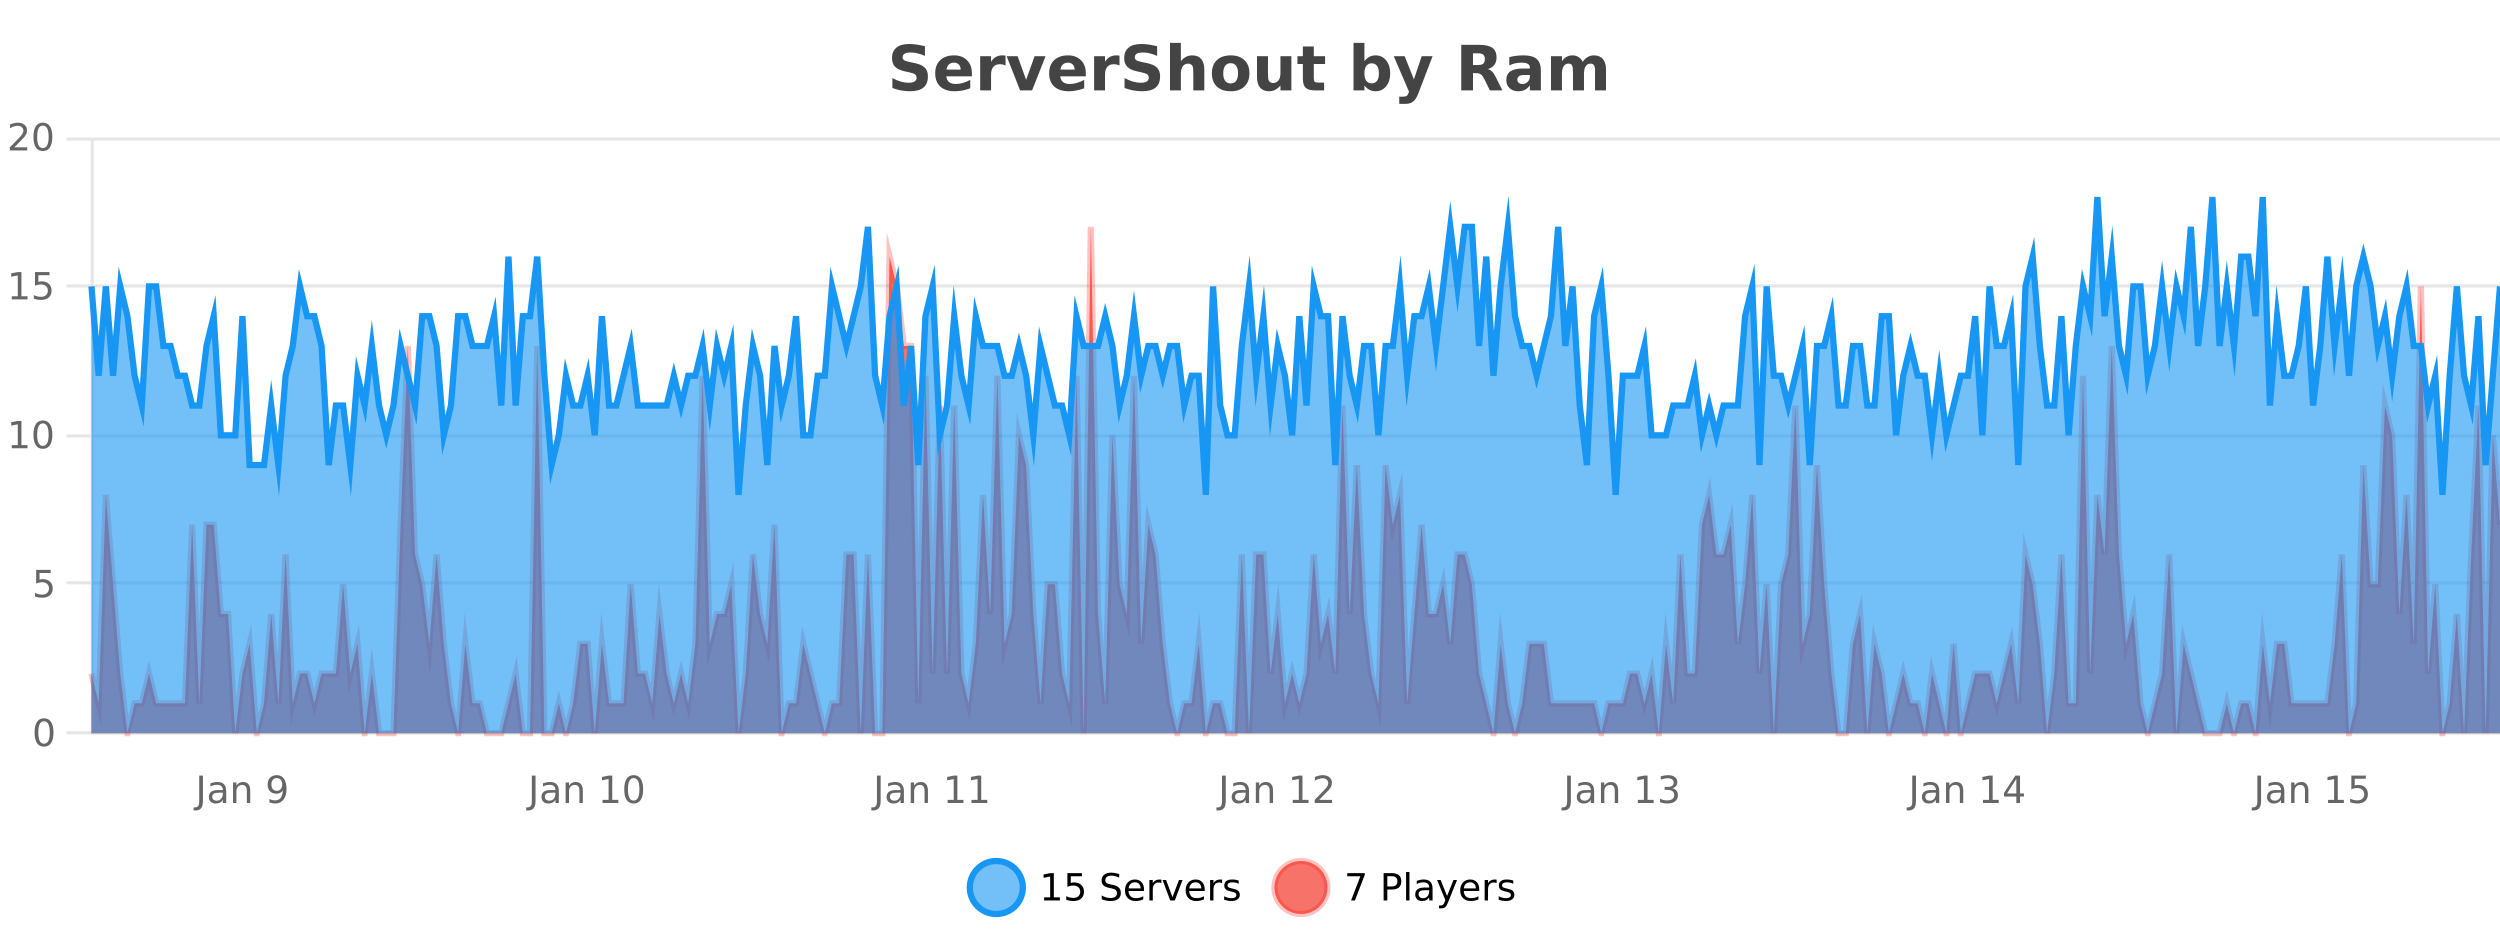 <?xml version="1.0" encoding="UTF-8"?>
<svg xmlns="http://www.w3.org/2000/svg" xmlns:xlink="http://www.w3.org/1999/xlink" width="800pt" height="300pt" viewBox="0 0 800 300" version="1.1">
<defs>
<clipPath id="clip1">
  <path d="M 282 263 L 356 263 L 356 300 L 282 300 Z M 282 263 "/>
</clipPath>
<clipPath id="clip2">
  <path d="M 379 263 L 454 263 L 454 300 L 379 300 Z M 379 263 "/>
</clipPath>
<clipPath id="clip3">
  <path d="M 29.27 72 L 800 72 L 800 234.602 L 29.27 234.602 Z M 29.27 72 "/>
</clipPath>
<clipPath id="clip4">
  <path d="M 28.27 44 L 800 44 L 800 235.602 L 28.27 235.602 Z M 28.27 44 "/>
</clipPath>
<clipPath id="clip5">
  <path d="M 29.27 63 L 800 63 L 800 234.602 L 29.27 234.602 Z M 29.27 63 "/>
</clipPath>
<clipPath id="clip6">
  <path d="M 28.27 43 L 800 43 L 800 187 L 28.27 187 Z M 28.27 43 "/>
</clipPath>
</defs>
<g id="surface159096">
<rect x="0" y="0" width="800" height="300" style="fill:rgb(100%,100%,100%);fill-opacity:1;stroke:none;"/>
<path style="fill:none;stroke-width:1;stroke-linecap:butt;stroke-linejoin:miter;stroke:rgb(0%,0%,0%);stroke-opacity:0.098;stroke-miterlimit:10;" d="M 30 234.5 L 800 234.5 "/>
<path style="fill:none;stroke-width:1;stroke-linecap:butt;stroke-linejoin:miter;stroke:rgb(0%,0%,0%);stroke-opacity:0.098;stroke-miterlimit:10;" d="M 21.27 234.5 L 29 234.5 "/>
<path style="fill:none;stroke-width:1;stroke-linecap:butt;stroke-linejoin:miter;stroke:rgb(0%,0%,0%);stroke-opacity:0.098;stroke-miterlimit:10;" d="M 30 186.5 L 800 186.5 "/>
<path style="fill:none;stroke-width:1;stroke-linecap:butt;stroke-linejoin:miter;stroke:rgb(0%,0%,0%);stroke-opacity:0.098;stroke-miterlimit:10;" d="M 21.27 186.5 L 29 186.5 "/>
<path style="fill:none;stroke-width:1;stroke-linecap:butt;stroke-linejoin:miter;stroke:rgb(0%,0%,0%);stroke-opacity:0.098;stroke-miterlimit:10;" d="M 30 139.5 L 800 139.5 "/>
<path style="fill:none;stroke-width:1;stroke-linecap:butt;stroke-linejoin:miter;stroke:rgb(0%,0%,0%);stroke-opacity:0.098;stroke-miterlimit:10;" d="M 21.27 139.5 L 29 139.5 "/>
<path style="fill:none;stroke-width:1;stroke-linecap:butt;stroke-linejoin:miter;stroke:rgb(0%,0%,0%);stroke-opacity:0.098;stroke-miterlimit:10;" d="M 30 91.5 L 800 91.5 "/>
<path style="fill:none;stroke-width:1;stroke-linecap:butt;stroke-linejoin:miter;stroke:rgb(0%,0%,0%);stroke-opacity:0.098;stroke-miterlimit:10;" d="M 21.27 91.5 L 29 91.5 "/>
<path style="fill:none;stroke-width:1;stroke-linecap:butt;stroke-linejoin:miter;stroke:rgb(0%,0%,0%);stroke-opacity:0.098;stroke-miterlimit:10;" d="M 30 44.5 L 800 44.5 "/>
<path style="fill:none;stroke-width:1;stroke-linecap:butt;stroke-linejoin:miter;stroke:rgb(0%,0%,0%);stroke-opacity:0.098;stroke-miterlimit:10;" d="M 21.27 44.5 L 29 44.5 "/>
<path style=" stroke:none;fill-rule:nonzero;fill:rgb(9.02%,58.824%,95.294%);fill-opacity:0.6;" d="M 327.305 284 C 327.305 288.688 323.508 292.484 318.82 292.484 C 314.133 292.484 310.336 288.688 310.336 284 C 310.336 279.312 314.133 275.516 318.82 275.516 C 323.508 275.516 327.305 279.312 327.305 284 Z M 327.305 284 "/>
<g clip-path="url(#clip1)" clip-rule="nonzero">
<path style="fill:none;stroke-width:2;stroke-linecap:butt;stroke-linejoin:miter;stroke:rgb(9.02%,58.824%,95.294%);stroke-opacity:1;stroke-miterlimit:10;" d="M 327.305 284 C 327.305 288.688 323.508 292.484 318.82 292.484 C 314.133 292.484 310.336 288.688 310.336 284 C 310.336 279.312 314.133 275.516 318.82 275.516 C 323.508 275.516 327.305 279.312 327.305 284 Z M 327.305 284 "/>
</g>
<path style=" stroke:none;fill-rule:nonzero;fill:rgb(0%,0%,0%);fill-opacity:1;" d="M 334.117 287.156 L 336.055 287.156 L 336.055 280.484 L 333.945 280.906 L 333.945 279.828 L 336.039 279.406 L 337.227 279.406 L 337.227 287.156 L 339.164 287.156 L 339.164 288.156 L 334.117 288.156 Z M 341.566 279.406 L 346.207 279.406 L 346.207 280.406 L 342.645 280.406 L 342.645 282.547 C 342.82 282.484 342.992 282.445 343.16 282.422 C 343.336 282.391 343.508 282.375 343.676 282.375 C 344.652 282.375 345.43 282.648 346.004 283.188 C 346.574 283.719 346.863 284.438 346.863 285.344 C 346.863 286.293 346.566 287.027 345.973 287.547 C 345.387 288.07 344.566 288.328 343.504 288.328 C 343.129 288.328 342.746 288.297 342.363 288.234 C 341.988 288.172 341.598 288.078 341.191 287.953 L 341.191 286.766 C 341.543 286.953 341.91 287.094 342.285 287.188 C 342.66 287.281 343.055 287.328 343.473 287.328 C 344.148 287.328 344.684 287.152 345.082 286.797 C 345.477 286.445 345.676 285.961 345.676 285.344 C 345.676 284.742 345.477 284.262 345.082 283.906 C 344.684 283.555 344.148 283.375 343.473 283.375 C 343.16 283.375 342.84 283.414 342.52 283.484 C 342.207 283.547 341.887 283.652 341.566 283.797 Z M 358.141 279.688 L 358.141 280.844 C 357.691 280.637 357.266 280.48 356.859 280.375 C 356.461 280.262 356.082 280.203 355.719 280.203 C 355.07 280.203 354.57 280.328 354.219 280.578 C 353.875 280.828 353.703 281.188 353.703 281.656 C 353.703 282.043 353.816 282.336 354.047 282.531 C 354.273 282.73 354.719 282.887 355.375 283 L 356.078 283.156 C 356.961 283.324 357.613 283.621 358.031 284.047 C 358.457 284.465 358.672 285.027 358.672 285.734 C 358.672 286.59 358.383 287.234 357.812 287.672 C 357.25 288.109 356.414 288.328 355.312 288.328 C 354.906 288.328 354.469 288.281 354 288.188 C 353.531 288.094 353.047 287.953 352.547 287.766 L 352.547 286.547 C 353.023 286.82 353.492 287.023 353.953 287.156 C 354.422 287.293 354.875 287.359 355.312 287.359 C 355.988 287.359 356.508 287.23 356.875 286.969 C 357.25 286.699 357.438 286.32 357.438 285.828 C 357.438 285.402 357.301 285.07 357.031 284.828 C 356.77 284.578 356.336 284.398 355.734 284.281 L 355.016 284.141 C 354.129 283.965 353.488 283.688 353.094 283.312 C 352.707 282.938 352.516 282.418 352.516 281.75 C 352.516 280.969 352.785 280.359 353.328 279.922 C 353.867 279.477 354.617 279.25 355.578 279.25 C 355.992 279.25 356.41 279.289 356.828 279.359 C 357.254 279.434 357.691 279.543 358.141 279.688 Z M 366.086 284.609 L 366.086 285.125 L 361.117 285.125 C 361.168 285.875 361.391 286.445 361.789 286.828 C 362.195 287.215 362.75 287.406 363.461 287.406 C 363.875 287.406 364.277 287.359 364.664 287.266 C 365.059 287.164 365.449 287.008 365.836 286.797 L 365.836 287.828 C 365.438 287.984 365.039 288.105 364.633 288.188 C 364.227 288.281 363.812 288.328 363.398 288.328 C 362.355 288.328 361.527 288.027 360.914 287.422 C 360.297 286.809 359.992 285.98 359.992 284.938 C 359.992 283.867 360.281 283.016 360.867 282.391 C 361.449 281.758 362.23 281.438 363.211 281.438 C 364.094 281.438 364.793 281.727 365.305 282.297 C 365.824 282.859 366.086 283.633 366.086 284.609 Z M 365.008 284.281 C 364.996 283.699 364.828 283.23 364.508 282.875 C 364.184 282.523 363.758 282.344 363.227 282.344 C 362.621 282.344 362.137 282.516 361.773 282.859 C 361.418 283.203 361.215 283.684 361.164 284.297 Z M 371.656 282.594 C 371.531 282.531 371.395 282.484 371.25 282.453 C 371.113 282.414 370.957 282.391 370.781 282.391 C 370.176 282.391 369.707 282.59 369.375 282.984 C 369.051 283.383 368.891 283.953 368.891 284.703 L 368.891 288.156 L 367.812 288.156 L 367.812 281.594 L 368.891 281.594 L 368.891 282.609 C 369.117 282.215 369.414 281.922 369.781 281.734 C 370.145 281.539 370.586 281.438 371.109 281.438 C 371.18 281.438 371.258 281.445 371.344 281.453 C 371.438 281.465 371.535 281.48 371.641 281.5 Z M 372.012 281.594 L 373.152 281.594 L 375.199 287.094 L 377.262 281.594 L 378.402 281.594 L 375.934 288.156 L 374.465 288.156 Z M 385.504 284.609 L 385.504 285.125 L 380.535 285.125 C 380.586 285.875 380.809 286.445 381.207 286.828 C 381.613 287.215 382.168 287.406 382.879 287.406 C 383.293 287.406 383.695 287.359 384.082 287.266 C 384.477 287.164 384.867 287.008 385.254 286.797 L 385.254 287.828 C 384.855 287.984 384.457 288.105 384.051 288.188 C 383.645 288.281 383.23 288.328 382.816 288.328 C 381.773 288.328 380.945 288.027 380.332 287.422 C 379.715 286.809 379.41 285.98 379.41 284.938 C 379.41 283.867 379.699 283.016 380.285 282.391 C 380.867 281.758 381.648 281.438 382.629 281.438 C 383.512 281.438 384.211 281.727 384.723 282.297 C 385.242 282.859 385.504 283.633 385.504 284.609 Z M 384.426 284.281 C 384.414 283.699 384.246 283.23 383.926 282.875 C 383.602 282.523 383.176 282.344 382.645 282.344 C 382.039 282.344 381.555 282.516 381.191 282.859 C 380.836 283.203 380.633 283.684 380.582 284.297 Z M 391.074 282.594 C 390.949 282.531 390.812 282.484 390.668 282.453 C 390.531 282.414 390.375 282.391 390.199 282.391 C 389.594 282.391 389.125 282.59 388.793 282.984 C 388.469 283.383 388.309 283.953 388.309 284.703 L 388.309 288.156 L 387.23 288.156 L 387.23 281.594 L 388.309 281.594 L 388.309 282.609 C 388.535 282.215 388.832 281.922 389.199 281.734 C 389.562 281.539 390.004 281.438 390.527 281.438 C 390.598 281.438 390.676 281.445 390.762 281.453 C 390.855 281.465 390.953 281.48 391.059 281.5 Z M 396.383 281.781 L 396.383 282.812 C 396.078 282.656 395.762 282.543 395.43 282.469 C 395.105 282.387 394.766 282.344 394.414 282.344 C 393.883 282.344 393.48 282.43 393.211 282.594 C 392.938 282.75 392.805 282.996 392.805 283.328 C 392.805 283.578 392.898 283.777 393.086 283.922 C 393.281 284.059 393.672 284.188 394.258 284.312 L 394.617 284.406 C 395.387 284.562 395.934 284.793 396.258 285.094 C 396.578 285.398 396.742 285.812 396.742 286.344 C 396.742 286.961 396.496 287.445 396.008 287.797 C 395.527 288.152 394.867 288.328 394.023 288.328 C 393.668 288.328 393.297 288.289 392.914 288.219 C 392.539 288.156 392.141 288.059 391.727 287.922 L 391.727 286.797 C 392.121 287.008 392.512 287.164 392.898 287.266 C 393.281 287.371 393.668 287.422 394.055 287.422 C 394.555 287.422 394.938 287.34 395.211 287.172 C 395.492 286.996 395.633 286.746 395.633 286.422 C 395.633 286.133 395.531 285.906 395.336 285.75 C 395.137 285.594 394.703 285.445 394.039 285.297 L 393.664 285.219 C 392.996 285.074 392.512 284.855 392.211 284.562 C 391.918 284.273 391.773 283.875 391.773 283.375 C 391.773 282.75 391.992 282.273 392.43 281.938 C 392.867 281.605 393.484 281.438 394.289 281.438 C 394.684 281.438 395.059 281.469 395.414 281.531 C 395.766 281.586 396.09 281.668 396.383 281.781 Z M 328.82 277.016 "/>
<path style=" stroke:none;fill-rule:nonzero;fill:rgb(96.863%,44.706%,40.784%);fill-opacity:1;" d="M 424.809 284 C 424.809 288.688 421.008 292.484 416.32 292.484 C 411.637 292.484 407.836 288.688 407.836 284 C 407.836 279.312 411.637 275.516 416.32 275.516 C 421.008 275.516 424.809 279.312 424.809 284 Z M 424.809 284 "/>
<g clip-path="url(#clip2)" clip-rule="nonzero">
<path style="fill:none;stroke-width:2;stroke-linecap:butt;stroke-linejoin:miter;stroke:rgb(100%,4.706%,0%);stroke-opacity:0.247;stroke-miterlimit:10;" d="M 424.809 284 C 424.809 288.688 421.008 292.484 416.32 292.484 C 411.637 292.484 407.836 288.688 407.836 284 C 407.836 279.312 411.637 275.516 416.32 275.516 C 421.008 275.516 424.809 279.312 424.809 284 Z M 424.809 284 "/>
</g>
<path style=" stroke:none;fill-rule:nonzero;fill:rgb(0%,0%,0%);fill-opacity:1;" d="M 431.117 279.406 L 436.742 279.406 L 436.742 279.906 L 433.57 288.156 L 432.336 288.156 L 435.32 280.406 L 431.117 280.406 Z M 443.945 280.375 L 443.945 283.672 L 445.43 283.672 C 445.98 283.672 446.406 283.531 446.711 283.25 C 447.012 282.961 447.164 282.547 447.164 282.016 C 447.164 281.496 447.012 281.094 446.711 280.812 C 446.406 280.523 445.98 280.375 445.43 280.375 Z M 442.758 279.406 L 445.43 279.406 C 446.418 279.406 447.164 279.633 447.664 280.078 C 448.164 280.516 448.414 281.164 448.414 282.016 C 448.414 282.883 448.164 283.539 447.664 283.984 C 447.164 284.422 446.418 284.641 445.43 284.641 L 443.945 284.641 L 443.945 288.156 L 442.758 288.156 Z M 449.945 279.031 L 451.023 279.031 L 451.023 288.156 L 449.945 288.156 Z M 456.266 284.859 C 455.398 284.859 454.797 284.961 454.453 285.156 C 454.117 285.355 453.953 285.695 453.953 286.172 C 453.953 286.559 454.078 286.867 454.328 287.094 C 454.586 287.312 454.93 287.422 455.359 287.422 C 455.961 287.422 456.441 287.215 456.797 286.797 C 457.16 286.371 457.344 285.805 457.344 285.094 L 457.344 284.859 Z M 458.422 284.406 L 458.422 288.156 L 457.344 288.156 L 457.344 287.156 C 457.094 287.555 456.785 287.852 456.422 288.047 C 456.055 288.234 455.609 288.328 455.078 288.328 C 454.398 288.328 453.863 288.141 453.469 287.766 C 453.07 287.383 452.875 286.875 452.875 286.25 C 452.875 285.512 453.117 284.953 453.609 284.578 C 454.109 284.203 454.848 284.016 455.828 284.016 L 457.344 284.016 L 457.344 283.906 C 457.344 283.406 457.176 283.023 456.844 282.75 C 456.52 282.48 456.066 282.344 455.484 282.344 C 455.109 282.344 454.738 282.391 454.375 282.484 C 454.02 282.578 453.68 282.715 453.359 282.891 L 453.359 281.891 C 453.754 281.734 454.133 281.621 454.5 281.547 C 454.875 281.477 455.238 281.438 455.594 281.438 C 456.539 281.438 457.25 281.684 457.719 282.172 C 458.188 282.664 458.422 283.406 458.422 284.406 Z M 463.367 288.766 C 463.062 289.547 462.766 290.055 462.477 290.297 C 462.184 290.535 461.797 290.656 461.32 290.656 L 460.461 290.656 L 460.461 289.75 L 461.086 289.75 C 461.387 289.75 461.617 289.676 461.773 289.531 C 461.938 289.395 462.121 289.066 462.32 288.547 L 462.523 288.047 L 459.867 281.594 L 461.008 281.594 L 463.055 286.719 L 465.117 281.594 L 466.258 281.594 Z M 473.359 284.609 L 473.359 285.125 L 468.391 285.125 C 468.441 285.875 468.664 286.445 469.062 286.828 C 469.469 287.215 470.023 287.406 470.734 287.406 C 471.148 287.406 471.551 287.359 471.938 287.266 C 472.332 287.164 472.723 287.008 473.109 286.797 L 473.109 287.828 C 472.711 287.984 472.312 288.105 471.906 288.188 C 471.5 288.281 471.086 288.328 470.672 288.328 C 469.629 288.328 468.801 288.027 468.188 287.422 C 467.57 286.809 467.266 285.98 467.266 284.938 C 467.266 283.867 467.555 283.016 468.141 282.391 C 468.723 281.758 469.504 281.438 470.484 281.438 C 471.367 281.438 472.066 281.727 472.578 282.297 C 473.098 282.859 473.359 283.633 473.359 284.609 Z M 472.281 284.281 C 472.27 283.699 472.102 283.23 471.781 282.875 C 471.457 282.523 471.031 282.344 470.5 282.344 C 469.895 282.344 469.41 282.516 469.047 282.859 C 468.691 283.203 468.488 283.684 468.438 284.297 Z M 478.93 282.594 C 478.805 282.531 478.668 282.484 478.523 282.453 C 478.387 282.414 478.23 282.391 478.055 282.391 C 477.449 282.391 476.98 282.59 476.648 282.984 C 476.324 283.383 476.164 283.953 476.164 284.703 L 476.164 288.156 L 475.086 288.156 L 475.086 281.594 L 476.164 281.594 L 476.164 282.609 C 476.391 282.215 476.688 281.922 477.055 281.734 C 477.418 281.539 477.859 281.438 478.383 281.438 C 478.453 281.438 478.531 281.445 478.617 281.453 C 478.711 281.465 478.809 281.48 478.914 281.5 Z M 484.238 281.781 L 484.238 282.812 C 483.934 282.656 483.617 282.543 483.285 282.469 C 482.961 282.387 482.621 282.344 482.27 282.344 C 481.738 282.344 481.336 282.43 481.066 282.594 C 480.793 282.75 480.66 282.996 480.66 283.328 C 480.66 283.578 480.754 283.777 480.941 283.922 C 481.137 284.059 481.527 284.188 482.113 284.312 L 482.473 284.406 C 483.242 284.562 483.789 284.793 484.113 285.094 C 484.434 285.398 484.598 285.812 484.598 286.344 C 484.598 286.961 484.352 287.445 483.863 287.797 C 483.383 288.152 482.723 288.328 481.879 288.328 C 481.523 288.328 481.152 288.289 480.77 288.219 C 480.395 288.156 479.996 288.059 479.582 287.922 L 479.582 286.797 C 479.977 287.008 480.367 287.164 480.754 287.266 C 481.137 287.371 481.523 287.422 481.91 287.422 C 482.41 287.422 482.793 287.34 483.066 287.172 C 483.348 286.996 483.488 286.746 483.488 286.422 C 483.488 286.133 483.387 285.906 483.191 285.75 C 482.992 285.594 482.559 285.445 481.895 285.297 L 481.52 285.219 C 480.852 285.074 480.367 284.855 480.066 284.562 C 479.773 284.273 479.629 283.875 479.629 283.375 C 479.629 282.75 479.848 282.273 480.285 281.938 C 480.723 281.605 481.34 281.438 482.145 281.438 C 482.539 281.438 482.914 281.469 483.27 281.531 C 483.621 281.586 483.945 281.668 484.238 281.781 Z M 426.32 277.016 "/>
<path style=" stroke:none;fill-rule:nonzero;fill:rgb(26.667%,26.667%,26.667%);fill-opacity:1;" d="M 295.984 14.797 L 295.984 17.891 C 295.18 17.527 294.398 17.258 293.641 17.078 C 292.879 16.891 292.16 16.797 291.484 16.797 C 290.586 16.797 289.922 16.922 289.484 17.172 C 289.055 17.422 288.844 17.809 288.844 18.328 C 288.844 18.715 288.988 19.016 289.281 19.234 C 289.57 19.453 290.098 19.641 290.859 19.797 L 292.453 20.125 C 294.078 20.449 295.227 20.945 295.906 21.609 C 296.594 22.277 296.938 23.219 296.938 24.438 C 296.938 26.043 296.457 27.242 295.5 28.031 C 294.551 28.812 293.098 29.203 291.141 29.203 C 290.211 29.203 289.281 29.113 288.344 28.938 C 287.414 28.762 286.488 28.5 285.562 28.156 L 285.562 24.984 C 286.488 25.484 287.383 25.859 288.25 26.109 C 289.125 26.359 289.969 26.484 290.781 26.484 C 291.602 26.484 292.227 26.352 292.656 26.078 C 293.094 25.797 293.312 25.402 293.312 24.891 C 293.312 24.445 293.16 24.094 292.859 23.844 C 292.566 23.594 291.977 23.371 291.094 23.172 L 289.641 22.859 C 288.18 22.547 287.113 22.055 286.438 21.375 C 285.77 20.688 285.438 19.762 285.438 18.594 C 285.438 17.148 285.906 16.031 286.844 15.25 C 287.781 14.469 289.129 14.078 290.891 14.078 C 291.691 14.078 292.516 14.141 293.359 14.266 C 294.203 14.383 295.078 14.559 295.984 14.797 Z M 311 23.422 L 311 24.422 L 302.828 24.422 C 302.91 25.246 303.207 25.859 303.719 26.266 C 304.227 26.672 304.938 26.875 305.844 26.875 C 306.582 26.875 307.336 26.766 308.109 26.547 C 308.879 26.328 309.672 26 310.484 25.562 L 310.484 28.25 C 309.66 28.562 308.832 28.797 308 28.953 C 307.176 29.117 306.352 29.203 305.531 29.203 C 303.551 29.203 302.008 28.703 300.906 27.703 C 299.812 26.695 299.266 25.281 299.266 23.469 C 299.266 21.68 299.801 20.273 300.875 19.25 C 301.957 18.23 303.441 17.719 305.328 17.719 C 307.047 17.719 308.422 18.242 309.453 19.281 C 310.484 20.312 311 21.695 311 23.422 Z M 307.406 22.266 C 307.406 21.602 307.211 21.062 306.828 20.656 C 306.441 20.25 305.938 20.047 305.312 20.047 C 304.633 20.047 304.082 20.242 303.656 20.625 C 303.238 21 302.977 21.547 302.875 22.266 Z M 321.781 20.969 C 321.469 20.824 321.16 20.719 320.859 20.656 C 320.555 20.586 320.254 20.547 319.953 20.547 C 319.047 20.547 318.348 20.836 317.859 21.406 C 317.379 21.98 317.141 22.805 317.141 23.875 L 317.141 28.922 L 313.656 28.922 L 313.656 17.984 L 317.141 17.984 L 317.141 19.781 C 317.586 19.062 318.102 18.543 318.688 18.219 C 319.27 17.887 319.969 17.719 320.781 17.719 C 320.906 17.719 321.035 17.727 321.172 17.734 C 321.305 17.746 321.504 17.766 321.766 17.797 Z M 322.129 17.984 L 325.629 17.984 L 328.363 25.547 L 331.066 17.984 L 334.582 17.984 L 330.27 28.922 L 326.426 28.922 Z M 347.461 23.422 L 347.461 24.422 L 339.289 24.422 C 339.371 25.246 339.668 25.859 340.18 26.266 C 340.688 26.672 341.398 26.875 342.305 26.875 C 343.043 26.875 343.797 26.766 344.57 26.547 C 345.34 26.328 346.133 26 346.945 25.562 L 346.945 28.25 C 346.121 28.562 345.293 28.797 344.461 28.953 C 343.637 29.117 342.812 29.203 341.992 29.203 C 340.012 29.203 338.469 28.703 337.367 27.703 C 336.273 26.695 335.727 25.281 335.727 23.469 C 335.727 21.68 336.262 20.273 337.336 19.25 C 338.418 18.23 339.902 17.719 341.789 17.719 C 343.508 17.719 344.883 18.242 345.914 19.281 C 346.945 20.312 347.461 21.695 347.461 23.422 Z M 343.867 22.266 C 343.867 21.602 343.672 21.062 343.289 20.656 C 342.902 20.25 342.398 20.047 341.773 20.047 C 341.094 20.047 340.543 20.242 340.117 20.625 C 339.699 21 339.438 21.547 339.336 22.266 Z M 358.246 20.969 C 357.934 20.824 357.625 20.719 357.324 20.656 C 357.02 20.586 356.719 20.547 356.418 20.547 C 355.512 20.547 354.812 20.836 354.324 21.406 C 353.844 21.98 353.605 22.805 353.605 23.875 L 353.605 28.922 L 350.121 28.922 L 350.121 17.984 L 353.605 17.984 L 353.605 19.781 C 354.051 19.062 354.566 18.543 355.152 18.219 C 355.734 17.887 356.434 17.719 357.246 17.719 C 357.371 17.719 357.5 17.727 357.637 17.734 C 357.77 17.746 357.969 17.766 358.23 17.797 Z M 370.281 14.797 L 370.281 17.891 C 369.477 17.527 368.695 17.258 367.938 17.078 C 367.176 16.891 366.457 16.797 365.781 16.797 C 364.883 16.797 364.219 16.922 363.781 17.172 C 363.352 17.422 363.141 17.809 363.141 18.328 C 363.141 18.715 363.285 19.016 363.578 19.234 C 363.867 19.453 364.395 19.641 365.156 19.797 L 366.75 20.125 C 368.375 20.449 369.523 20.945 370.203 21.609 C 370.891 22.277 371.234 23.219 371.234 24.438 C 371.234 26.043 370.754 27.242 369.797 28.031 C 368.848 28.812 367.395 29.203 365.438 29.203 C 364.508 29.203 363.578 29.113 362.641 28.938 C 361.711 28.762 360.785 28.5 359.859 28.156 L 359.859 24.984 C 360.785 25.484 361.68 25.859 362.547 26.109 C 363.422 26.359 364.266 26.484 365.078 26.484 C 365.898 26.484 366.523 26.352 366.953 26.078 C 367.391 25.797 367.609 25.402 367.609 24.891 C 367.609 24.445 367.457 24.094 367.156 23.844 C 366.863 23.594 366.273 23.371 365.391 23.172 L 363.938 22.859 C 362.477 22.547 361.41 22.055 360.734 21.375 C 360.066 20.688 359.734 19.762 359.734 18.594 C 359.734 17.148 360.203 16.031 361.141 15.25 C 362.078 14.469 363.426 14.078 365.188 14.078 C 365.988 14.078 366.812 14.141 367.656 14.266 C 368.5 14.383 369.375 14.559 370.281 14.797 Z M 385.375 22.266 L 385.375 28.922 L 381.859 28.922 L 381.859 23.844 C 381.859 22.887 381.836 22.23 381.797 21.875 C 381.754 21.512 381.68 21.246 381.578 21.078 C 381.441 20.852 381.254 20.672 381.016 20.547 C 380.785 20.422 380.52 20.359 380.219 20.359 C 379.488 20.359 378.914 20.641 378.5 21.203 C 378.082 21.766 377.875 22.547 377.875 23.547 L 377.875 28.922 L 374.391 28.922 L 374.391 13.719 L 377.875 13.719 L 377.875 19.578 C 378.406 18.945 378.969 18.477 379.562 18.172 C 380.156 17.871 380.805 17.719 381.516 17.719 C 382.785 17.719 383.742 18.109 384.391 18.891 C 385.047 19.664 385.375 20.789 385.375 22.266 Z M 393.828 20.219 C 393.047 20.219 392.453 20.5 392.047 21.062 C 391.641 21.617 391.438 22.418 391.438 23.469 C 391.438 24.512 391.641 25.312 392.047 25.875 C 392.453 26.43 393.047 26.703 393.828 26.703 C 394.586 26.703 395.164 26.43 395.562 25.875 C 395.969 25.312 396.172 24.512 396.172 23.469 C 396.172 22.418 395.969 21.617 395.562 21.062 C 395.164 20.5 394.586 20.219 393.828 20.219 Z M 393.828 17.719 C 395.703 17.719 397.164 18.23 398.219 19.25 C 399.281 20.262 399.812 21.668 399.812 23.469 C 399.812 25.262 399.281 26.668 398.219 27.688 C 397.164 28.699 395.703 29.203 393.828 29.203 C 391.93 29.203 390.453 28.699 389.391 27.688 C 388.328 26.668 387.797 25.262 387.797 23.469 C 387.797 21.668 388.328 20.262 389.391 19.25 C 390.453 18.23 391.93 17.719 393.828 17.719 Z M 402.242 24.656 L 402.242 17.984 L 405.758 17.984 L 405.758 19.078 C 405.758 19.672 405.75 20.418 405.742 21.312 C 405.742 22.211 405.742 22.805 405.742 23.094 C 405.742 23.98 405.762 24.617 405.805 25 C 405.855 25.387 405.934 25.668 406.039 25.844 C 406.184 26.074 406.371 26.25 406.602 26.375 C 406.828 26.5 407.094 26.562 407.398 26.562 C 408.125 26.562 408.699 26.281 409.117 25.719 C 409.531 25.156 409.742 24.383 409.742 23.391 L 409.742 17.984 L 413.242 17.984 L 413.242 28.922 L 409.742 28.922 L 409.742 27.344 C 409.211 27.98 408.648 28.449 408.055 28.75 C 407.469 29.051 406.824 29.203 406.117 29.203 C 404.855 29.203 403.891 28.82 403.227 28.047 C 402.57 27.266 402.242 26.137 402.242 24.656 Z M 420.418 14.875 L 420.418 17.984 L 424.027 17.984 L 424.027 20.484 L 420.418 20.484 L 420.418 25.125 C 420.418 25.637 420.516 25.98 420.715 26.156 C 420.922 26.336 421.324 26.422 421.918 26.422 L 423.715 26.422 L 423.715 28.922 L 420.715 28.922 C 419.34 28.922 418.359 28.637 417.777 28.062 C 417.203 27.48 416.918 26.5 416.918 25.125 L 416.918 20.484 L 415.184 20.484 L 415.184 17.984 L 416.918 17.984 L 416.918 14.875 Z M 438.941 26.672 C 439.691 26.672 440.262 26.402 440.66 25.859 C 441.055 25.309 441.254 24.512 441.254 23.469 C 441.254 22.43 441.055 21.637 440.66 21.094 C 440.262 20.543 439.691 20.266 438.941 20.266 C 438.191 20.266 437.613 20.543 437.207 21.094 C 436.809 21.637 436.613 22.43 436.613 23.469 C 436.613 24.5 436.809 25.293 437.207 25.844 C 437.613 26.398 438.191 26.672 438.941 26.672 Z M 436.613 19.578 C 437.102 18.945 437.637 18.477 438.223 18.172 C 438.805 17.871 439.477 17.719 440.238 17.719 C 441.59 17.719 442.699 18.258 443.566 19.328 C 444.43 20.402 444.863 21.781 444.863 23.469 C 444.863 25.148 444.43 26.523 443.566 27.594 C 442.699 28.668 441.59 29.203 440.238 29.203 C 439.477 29.203 438.805 29.051 438.223 28.75 C 437.637 28.449 437.102 27.98 436.613 27.344 L 436.613 28.922 L 433.129 28.922 L 433.129 13.719 L 436.613 13.719 Z M 446.008 17.984 L 449.492 17.984 L 452.445 25.406 L 454.945 17.984 L 458.43 17.984 L 453.836 29.953 C 453.375 31.172 452.836 32.02 452.211 32.5 C 451.594 32.988 450.789 33.234 449.789 33.234 L 447.758 33.234 L 447.758 30.938 L 448.852 30.938 C 449.445 30.938 449.875 30.844 450.148 30.656 C 450.418 30.469 450.625 30.129 450.773 29.641 L 450.883 29.344 Z M 472.93 20.812 C 473.719 20.812 474.289 20.668 474.633 20.375 C 474.977 20.074 475.148 19.59 475.148 18.922 C 475.148 18.258 474.977 17.781 474.633 17.5 C 474.289 17.211 473.719 17.062 472.93 17.062 L 471.352 17.062 L 471.352 20.812 Z M 471.352 23.406 L 471.352 28.922 L 467.602 28.922 L 467.602 14.344 L 473.336 14.344 C 475.25 14.344 476.656 14.668 477.555 15.312 C 478.449 15.961 478.898 16.977 478.898 18.359 C 478.898 19.328 478.664 20.125 478.195 20.75 C 477.734 21.367 477.039 21.82 476.102 22.109 C 476.609 22.227 477.07 22.492 477.477 22.906 C 477.883 23.312 478.293 23.938 478.711 24.781 L 480.758 28.922 L 476.758 28.922 L 474.977 25.297 C 474.621 24.57 474.258 24.074 473.883 23.812 C 473.516 23.543 473.027 23.406 472.414 23.406 Z M 487.734 24 C 487.004 24 486.457 24.125 486.094 24.375 C 485.727 24.617 485.547 24.98 485.547 25.469 C 485.547 25.906 485.691 26.25 485.984 26.5 C 486.285 26.75 486.695 26.875 487.219 26.875 C 487.875 26.875 488.426 26.641 488.875 26.172 C 489.332 25.703 489.562 25.117 489.562 24.406 L 489.562 24 Z M 493.078 22.688 L 493.078 28.922 L 489.562 28.922 L 489.562 27.297 C 489.094 27.965 488.562 28.449 487.969 28.75 C 487.383 29.051 486.672 29.203 485.828 29.203 C 484.703 29.203 483.785 28.875 483.078 28.219 C 482.367 27.555 482.016 26.695 482.016 25.641 C 482.016 24.359 482.453 23.422 483.328 22.828 C 484.211 22.227 485.602 21.922 487.5 21.922 L 489.562 21.922 L 489.562 21.641 C 489.562 21.09 489.344 20.688 488.906 20.438 C 488.469 20.18 487.785 20.047 486.859 20.047 C 486.109 20.047 485.41 20.125 484.766 20.281 C 484.117 20.43 483.52 20.648 482.969 20.938 L 482.969 18.281 C 483.719 18.094 484.469 17.953 485.219 17.859 C 485.977 17.766 486.738 17.719 487.5 17.719 C 489.469 17.719 490.891 18.109 491.766 18.891 C 492.641 19.664 493.078 20.93 493.078 22.688 Z M 506.469 19.797 C 506.914 19.121 507.441 18.605 508.047 18.25 C 508.66 17.898 509.332 17.719 510.062 17.719 C 511.312 17.719 512.266 18.109 512.922 18.891 C 513.586 19.664 513.922 20.789 513.922 22.266 L 513.922 28.922 L 510.406 28.922 L 510.406 23.219 C 510.406 23.137 510.406 23.047 510.406 22.953 C 510.414 22.859 510.422 22.73 510.422 22.562 C 510.422 21.793 510.305 21.234 510.078 20.891 C 509.848 20.539 509.477 20.359 508.969 20.359 C 508.312 20.359 507.801 20.637 507.438 21.188 C 507.07 21.73 506.883 22.516 506.875 23.547 L 506.875 28.922 L 503.359 28.922 L 503.359 23.219 C 503.359 22.012 503.254 21.234 503.047 20.891 C 502.836 20.539 502.469 20.359 501.938 20.359 C 501.258 20.359 500.738 20.637 500.375 21.188 C 500.008 21.73 499.828 22.516 499.828 23.547 L 499.828 28.922 L 496.312 28.922 L 496.312 17.984 L 499.828 17.984 L 499.828 19.578 C 500.266 18.965 500.758 18.5 501.312 18.188 C 501.863 17.875 502.477 17.719 503.156 17.719 C 503.906 17.719 504.57 17.902 505.156 18.266 C 505.738 18.633 506.176 19.141 506.469 19.797 Z M 284 10.359 "/>
<path style="fill:none;stroke-width:1;stroke-linecap:butt;stroke-linejoin:miter;stroke:rgb(0%,0%,0%);stroke-opacity:0.098;stroke-miterlimit:10;" d="M 29 234.5 L 801 234.5 "/>
<path style=" stroke:none;fill-rule:nonzero;fill:rgb(40%,40%,40%);fill-opacity:1;" d="M 63.754 248.203 L 64.941 248.203 L 64.941 256.344 C 64.941 257.395 64.738 258.16 64.332 258.641 C 63.934 259.117 63.293 259.359 62.41 259.359 L 61.957 259.359 L 61.957 258.359 L 62.332 258.359 C 62.852 258.359 63.215 258.211 63.426 257.922 C 63.645 257.629 63.754 257.102 63.754 256.344 Z M 70.23 253.656 C 69.363 253.656 68.762 253.758 68.418 253.953 C 68.082 254.152 67.918 254.492 67.918 254.969 C 67.918 255.355 68.043 255.664 68.293 255.891 C 68.551 256.109 68.895 256.219 69.324 256.219 C 69.926 256.219 70.406 256.012 70.762 255.594 C 71.125 255.168 71.309 254.602 71.309 253.891 L 71.309 253.656 Z M 72.387 253.203 L 72.387 256.953 L 71.309 256.953 L 71.309 255.953 C 71.059 256.352 70.75 256.648 70.387 256.844 C 70.02 257.031 69.574 257.125 69.043 257.125 C 68.363 257.125 67.828 256.938 67.434 256.562 C 67.035 256.18 66.84 255.672 66.84 255.047 C 66.84 254.309 67.082 253.75 67.574 253.375 C 68.074 253 68.812 252.812 69.793 252.812 L 71.309 252.812 L 71.309 252.703 C 71.309 252.203 71.141 251.82 70.809 251.547 C 70.484 251.277 70.031 251.141 69.449 251.141 C 69.074 251.141 68.703 251.188 68.34 251.281 C 67.984 251.375 67.645 251.512 67.324 251.688 L 67.324 250.688 C 67.719 250.531 68.098 250.418 68.465 250.344 C 68.84 250.273 69.203 250.234 69.559 250.234 C 70.504 250.234 71.215 250.48 71.684 250.969 C 72.152 251.461 72.387 252.203 72.387 253.203 Z M 80.07 252.984 L 80.07 256.953 L 78.992 256.953 L 78.992 253.031 C 78.992 252.406 78.867 251.945 78.617 251.641 C 78.375 251.328 78.016 251.172 77.539 251.172 C 76.953 251.172 76.492 251.359 76.148 251.734 C 75.812 252.102 75.648 252.605 75.648 253.25 L 75.648 256.953 L 74.57 256.953 L 74.57 250.391 L 75.648 250.391 L 75.648 251.406 C 75.906 251.012 76.211 250.719 76.555 250.531 C 76.906 250.336 77.312 250.234 77.773 250.234 C 78.523 250.234 79.09 250.469 79.477 250.938 C 79.871 251.398 80.07 252.078 80.07 252.984 Z M 86.207 256.766 L 86.207 255.688 C 86.508 255.836 86.809 255.945 87.113 256.016 C 87.414 256.09 87.715 256.125 88.02 256.125 C 88.801 256.125 89.395 255.867 89.801 255.344 C 90.215 254.812 90.449 254.012 90.504 252.938 C 90.285 253.281 89.996 253.543 89.645 253.719 C 89.301 253.898 88.914 253.984 88.488 253.984 C 87.613 253.984 86.918 253.727 86.41 253.203 C 85.898 252.672 85.645 251.945 85.645 251.016 C 85.645 250.121 85.91 249.402 86.441 248.859 C 86.973 248.32 87.68 248.047 88.566 248.047 C 89.574 248.047 90.348 248.438 90.879 249.219 C 91.418 249.992 91.691 251.117 91.691 252.594 C 91.691 253.969 91.363 255.07 90.707 255.891 C 90.051 256.715 89.168 257.125 88.066 257.125 C 87.762 257.125 87.461 257.094 87.16 257.031 C 86.855 256.977 86.539 256.891 86.207 256.766 Z M 88.566 253.062 C 89.098 253.062 89.52 252.883 89.832 252.516 C 90.145 252.152 90.301 251.652 90.301 251.016 C 90.301 250.391 90.145 249.898 89.832 249.531 C 89.52 249.168 89.098 248.984 88.566 248.984 C 88.035 248.984 87.613 249.168 87.301 249.531 C 86.996 249.898 86.848 250.391 86.848 251.016 C 86.848 251.652 86.996 252.152 87.301 252.516 C 87.613 252.883 88.035 253.062 88.566 253.062 Z M 62.582 245.816 "/>
<path style=" stroke:none;fill-rule:nonzero;fill:rgb(40%,40%,40%);fill-opacity:1;" d="M 170.188 248.203 L 171.375 248.203 L 171.375 256.344 C 171.375 257.395 171.172 258.16 170.766 258.641 C 170.367 259.117 169.727 259.359 168.844 259.359 L 168.391 259.359 L 168.391 258.359 L 168.766 258.359 C 169.285 258.359 169.648 258.211 169.859 257.922 C 170.078 257.629 170.188 257.102 170.188 256.344 Z M 176.664 253.656 C 175.797 253.656 175.195 253.758 174.852 253.953 C 174.516 254.152 174.352 254.492 174.352 254.969 C 174.352 255.355 174.477 255.664 174.727 255.891 C 174.984 256.109 175.328 256.219 175.758 256.219 C 176.359 256.219 176.84 256.012 177.195 255.594 C 177.559 255.168 177.742 254.602 177.742 253.891 L 177.742 253.656 Z M 178.82 253.203 L 178.82 256.953 L 177.742 256.953 L 177.742 255.953 C 177.492 256.352 177.184 256.648 176.82 256.844 C 176.453 257.031 176.008 257.125 175.477 257.125 C 174.797 257.125 174.262 256.938 173.867 256.562 C 173.469 256.18 173.273 255.672 173.273 255.047 C 173.273 254.309 173.516 253.75 174.008 253.375 C 174.508 253 175.246 252.812 176.227 252.812 L 177.742 252.812 L 177.742 252.703 C 177.742 252.203 177.574 251.82 177.242 251.547 C 176.918 251.277 176.465 251.141 175.883 251.141 C 175.508 251.141 175.137 251.188 174.773 251.281 C 174.418 251.375 174.078 251.512 173.758 251.688 L 173.758 250.688 C 174.152 250.531 174.531 250.418 174.898 250.344 C 175.273 250.273 175.637 250.234 175.992 250.234 C 176.938 250.234 177.648 250.48 178.117 250.969 C 178.586 251.461 178.82 252.203 178.82 253.203 Z M 186.5 252.984 L 186.5 256.953 L 185.422 256.953 L 185.422 253.031 C 185.422 252.406 185.297 251.945 185.047 251.641 C 184.805 251.328 184.445 251.172 183.969 251.172 C 183.383 251.172 182.922 251.359 182.578 251.734 C 182.242 252.102 182.078 252.605 182.078 253.25 L 182.078 256.953 L 181 256.953 L 181 250.391 L 182.078 250.391 L 182.078 251.406 C 182.336 251.012 182.641 250.719 182.984 250.531 C 183.336 250.336 183.742 250.234 184.203 250.234 C 184.953 250.234 185.52 250.469 185.906 250.938 C 186.301 251.398 186.5 252.078 186.5 252.984 Z M 192.812 255.953 L 194.75 255.953 L 194.75 249.281 L 192.641 249.703 L 192.641 248.625 L 194.734 248.203 L 195.922 248.203 L 195.922 255.953 L 197.859 255.953 L 197.859 256.953 L 192.812 256.953 Z M 202.773 248.984 C 202.168 248.984 201.711 249.289 201.398 249.891 C 201.094 250.484 200.945 251.387 200.945 252.594 C 200.945 253.793 201.094 254.695 201.398 255.297 C 201.711 255.891 202.168 256.188 202.773 256.188 C 203.387 256.188 203.844 255.891 204.148 255.297 C 204.461 254.695 204.617 253.793 204.617 252.594 C 204.617 251.387 204.461 250.484 204.148 249.891 C 203.844 249.289 203.387 248.984 202.773 248.984 Z M 202.773 248.047 C 203.75 248.047 204.5 248.438 205.023 249.219 C 205.543 249.992 205.805 251.117 205.805 252.594 C 205.805 254.062 205.543 255.188 205.023 255.969 C 204.5 256.742 203.75 257.125 202.773 257.125 C 201.793 257.125 201.043 256.742 200.523 255.969 C 200.012 255.188 199.758 254.062 199.758 252.594 C 199.758 251.117 200.012 249.992 200.523 249.219 C 201.043 248.438 201.793 248.047 202.773 248.047 Z M 169.016 245.816 "/>
<path style=" stroke:none;fill-rule:nonzero;fill:rgb(40%,40%,40%);fill-opacity:1;" d="M 280.621 248.203 L 281.809 248.203 L 281.809 256.344 C 281.809 257.395 281.605 258.16 281.199 258.641 C 280.801 259.117 280.16 259.359 279.277 259.359 L 278.824 259.359 L 278.824 258.359 L 279.199 258.359 C 279.719 258.359 280.082 258.211 280.293 257.922 C 280.512 257.629 280.621 257.102 280.621 256.344 Z M 287.098 253.656 C 286.23 253.656 285.629 253.758 285.285 253.953 C 284.949 254.152 284.785 254.492 284.785 254.969 C 284.785 255.355 284.91 255.664 285.16 255.891 C 285.418 256.109 285.762 256.219 286.191 256.219 C 286.793 256.219 287.273 256.012 287.629 255.594 C 287.992 255.168 288.176 254.602 288.176 253.891 L 288.176 253.656 Z M 289.254 253.203 L 289.254 256.953 L 288.176 256.953 L 288.176 255.953 C 287.926 256.352 287.617 256.648 287.254 256.844 C 286.887 257.031 286.441 257.125 285.91 257.125 C 285.23 257.125 284.695 256.938 284.301 256.562 C 283.902 256.18 283.707 255.672 283.707 255.047 C 283.707 254.309 283.949 253.75 284.441 253.375 C 284.941 253 285.68 252.812 286.66 252.812 L 288.176 252.812 L 288.176 252.703 C 288.176 252.203 288.008 251.82 287.676 251.547 C 287.352 251.277 286.898 251.141 286.316 251.141 C 285.941 251.141 285.57 251.188 285.207 251.281 C 284.852 251.375 284.512 251.512 284.191 251.688 L 284.191 250.688 C 284.586 250.531 284.965 250.418 285.332 250.344 C 285.707 250.273 286.07 250.234 286.426 250.234 C 287.371 250.234 288.082 250.48 288.551 250.969 C 289.02 251.461 289.254 252.203 289.254 253.203 Z M 296.938 252.984 L 296.938 256.953 L 295.859 256.953 L 295.859 253.031 C 295.859 252.406 295.734 251.945 295.484 251.641 C 295.242 251.328 294.883 251.172 294.406 251.172 C 293.82 251.172 293.359 251.359 293.016 251.734 C 292.68 252.102 292.516 252.605 292.516 253.25 L 292.516 256.953 L 291.438 256.953 L 291.438 250.391 L 292.516 250.391 L 292.516 251.406 C 292.773 251.012 293.078 250.719 293.422 250.531 C 293.773 250.336 294.18 250.234 294.641 250.234 C 295.391 250.234 295.957 250.469 296.344 250.938 C 296.738 251.398 296.938 252.078 296.938 252.984 Z M 303.246 255.953 L 305.184 255.953 L 305.184 249.281 L 303.074 249.703 L 303.074 248.625 L 305.168 248.203 L 306.355 248.203 L 306.355 255.953 L 308.293 255.953 L 308.293 256.953 L 303.246 256.953 Z M 310.883 255.953 L 312.82 255.953 L 312.82 249.281 L 310.711 249.703 L 310.711 248.625 L 312.805 248.203 L 313.992 248.203 L 313.992 255.953 L 315.93 255.953 L 315.93 256.953 L 310.883 256.953 Z M 279.449 245.816 "/>
<path style=" stroke:none;fill-rule:nonzero;fill:rgb(40%,40%,40%);fill-opacity:1;" d="M 391.055 248.203 L 392.242 248.203 L 392.242 256.344 C 392.242 257.395 392.039 258.16 391.633 258.641 C 391.234 259.117 390.594 259.359 389.711 259.359 L 389.258 259.359 L 389.258 258.359 L 389.633 258.359 C 390.152 258.359 390.516 258.211 390.727 257.922 C 390.945 257.629 391.055 257.102 391.055 256.344 Z M 397.531 253.656 C 396.664 253.656 396.062 253.758 395.719 253.953 C 395.383 254.152 395.219 254.492 395.219 254.969 C 395.219 255.355 395.344 255.664 395.594 255.891 C 395.852 256.109 396.195 256.219 396.625 256.219 C 397.227 256.219 397.707 256.012 398.062 255.594 C 398.426 255.168 398.609 254.602 398.609 253.891 L 398.609 253.656 Z M 399.688 253.203 L 399.688 256.953 L 398.609 256.953 L 398.609 255.953 C 398.359 256.352 398.051 256.648 397.688 256.844 C 397.32 257.031 396.875 257.125 396.344 257.125 C 395.664 257.125 395.129 256.938 394.734 256.562 C 394.336 256.18 394.141 255.672 394.141 255.047 C 394.141 254.309 394.383 253.75 394.875 253.375 C 395.375 253 396.113 252.812 397.094 252.812 L 398.609 252.812 L 398.609 252.703 C 398.609 252.203 398.441 251.82 398.109 251.547 C 397.785 251.277 397.332 251.141 396.75 251.141 C 396.375 251.141 396.004 251.188 395.641 251.281 C 395.285 251.375 394.945 251.512 394.625 251.688 L 394.625 250.688 C 395.02 250.531 395.398 250.418 395.766 250.344 C 396.141 250.273 396.504 250.234 396.859 250.234 C 397.805 250.234 398.516 250.48 398.984 250.969 C 399.453 251.461 399.688 252.203 399.688 253.203 Z M 407.367 252.984 L 407.367 256.953 L 406.289 256.953 L 406.289 253.031 C 406.289 252.406 406.164 251.945 405.914 251.641 C 405.672 251.328 405.312 251.172 404.836 251.172 C 404.25 251.172 403.789 251.359 403.445 251.734 C 403.109 252.102 402.945 252.605 402.945 253.25 L 402.945 256.953 L 401.867 256.953 L 401.867 250.391 L 402.945 250.391 L 402.945 251.406 C 403.203 251.012 403.508 250.719 403.852 250.531 C 404.203 250.336 404.609 250.234 405.07 250.234 C 405.82 250.234 406.387 250.469 406.773 250.938 C 407.168 251.398 407.367 252.078 407.367 252.984 Z M 413.68 255.953 L 415.617 255.953 L 415.617 249.281 L 413.508 249.703 L 413.508 248.625 L 415.602 248.203 L 416.789 248.203 L 416.789 255.953 L 418.727 255.953 L 418.727 256.953 L 413.68 256.953 Z M 422.125 255.953 L 426.266 255.953 L 426.266 256.953 L 420.703 256.953 L 420.703 255.953 C 421.148 255.496 421.758 254.875 422.531 254.094 C 423.312 253.305 423.801 252.793 424 252.562 C 424.383 252.148 424.648 251.793 424.797 251.5 C 424.953 251.199 425.031 250.906 425.031 250.625 C 425.031 250.156 424.863 249.777 424.531 249.484 C 424.207 249.195 423.785 249.047 423.266 249.047 C 422.891 249.047 422.492 249.109 422.078 249.234 C 421.672 249.359 421.234 249.559 420.766 249.828 L 420.766 248.625 C 421.242 248.438 421.688 248.297 422.094 248.203 C 422.508 248.102 422.891 248.047 423.234 248.047 C 424.141 248.047 424.863 248.277 425.406 248.734 C 425.945 249.184 426.219 249.789 426.219 250.547 C 426.219 250.902 426.148 251.242 426.016 251.562 C 425.879 251.887 425.633 252.266 425.281 252.703 C 425.176 252.82 424.863 253.148 424.344 253.688 C 423.82 254.23 423.082 254.984 422.125 255.953 Z M 389.883 245.816 "/>
<path style=" stroke:none;fill-rule:nonzero;fill:rgb(40%,40%,40%);fill-opacity:1;" d="M 501.488 248.203 L 502.676 248.203 L 502.676 256.344 C 502.676 257.395 502.473 258.16 502.066 258.641 C 501.668 259.117 501.027 259.359 500.145 259.359 L 499.691 259.359 L 499.691 258.359 L 500.066 258.359 C 500.586 258.359 500.949 258.211 501.16 257.922 C 501.379 257.629 501.488 257.102 501.488 256.344 Z M 507.965 253.656 C 507.098 253.656 506.496 253.758 506.152 253.953 C 505.816 254.152 505.652 254.492 505.652 254.969 C 505.652 255.355 505.777 255.664 506.027 255.891 C 506.285 256.109 506.629 256.219 507.059 256.219 C 507.66 256.219 508.141 256.012 508.496 255.594 C 508.859 255.168 509.043 254.602 509.043 253.891 L 509.043 253.656 Z M 510.121 253.203 L 510.121 256.953 L 509.043 256.953 L 509.043 255.953 C 508.793 256.352 508.484 256.648 508.121 256.844 C 507.754 257.031 507.309 257.125 506.777 257.125 C 506.098 257.125 505.562 256.938 505.168 256.562 C 504.77 256.18 504.574 255.672 504.574 255.047 C 504.574 254.309 504.816 253.75 505.309 253.375 C 505.809 253 506.547 252.812 507.527 252.812 L 509.043 252.812 L 509.043 252.703 C 509.043 252.203 508.875 251.82 508.543 251.547 C 508.219 251.277 507.766 251.141 507.184 251.141 C 506.809 251.141 506.438 251.188 506.074 251.281 C 505.719 251.375 505.379 251.512 505.059 251.688 L 505.059 250.688 C 505.453 250.531 505.832 250.418 506.199 250.344 C 506.574 250.273 506.938 250.234 507.293 250.234 C 508.238 250.234 508.949 250.48 509.418 250.969 C 509.887 251.461 510.121 252.203 510.121 253.203 Z M 517.805 252.984 L 517.805 256.953 L 516.727 256.953 L 516.727 253.031 C 516.727 252.406 516.602 251.945 516.352 251.641 C 516.109 251.328 515.75 251.172 515.273 251.172 C 514.688 251.172 514.227 251.359 513.883 251.734 C 513.547 252.102 513.383 252.605 513.383 253.25 L 513.383 256.953 L 512.305 256.953 L 512.305 250.391 L 513.383 250.391 L 513.383 251.406 C 513.641 251.012 513.945 250.719 514.289 250.531 C 514.641 250.336 515.047 250.234 515.508 250.234 C 516.258 250.234 516.824 250.469 517.211 250.938 C 517.605 251.398 517.805 252.078 517.805 252.984 Z M 524.113 255.953 L 526.051 255.953 L 526.051 249.281 L 523.941 249.703 L 523.941 248.625 L 526.035 248.203 L 527.223 248.203 L 527.223 255.953 L 529.16 255.953 L 529.16 256.953 L 524.113 256.953 Z M 535.141 252.234 C 535.703 252.359 536.141 252.617 536.453 253 C 536.773 253.375 536.938 253.844 536.938 254.406 C 536.938 255.273 536.641 255.945 536.047 256.422 C 535.453 256.891 534.609 257.125 533.516 257.125 C 533.148 257.125 532.77 257.086 532.375 257.016 C 531.988 256.945 531.594 256.836 531.188 256.688 L 531.188 255.547 C 531.508 255.734 531.863 255.883 532.25 255.984 C 532.645 256.078 533.055 256.125 533.484 256.125 C 534.223 256.125 534.785 255.98 535.172 255.688 C 535.566 255.398 535.766 254.969 535.766 254.406 C 535.766 253.898 535.582 253.496 535.219 253.203 C 534.852 252.914 534.352 252.766 533.719 252.766 L 532.688 252.766 L 532.688 251.797 L 533.766 251.797 C 534.336 251.797 534.781 251.684 535.094 251.453 C 535.406 251.215 535.562 250.875 535.562 250.438 C 535.562 249.992 535.398 249.648 535.078 249.406 C 534.766 249.168 534.312 249.047 533.719 249.047 C 533.383 249.047 533.031 249.086 532.656 249.156 C 532.289 249.219 531.883 249.324 531.438 249.469 L 531.438 248.422 C 531.895 248.297 532.316 248.203 532.703 248.141 C 533.098 248.078 533.469 248.047 533.812 248.047 C 534.719 248.047 535.43 248.25 535.953 248.656 C 536.473 249.062 536.734 249.617 536.734 250.312 C 536.734 250.805 536.594 251.215 536.312 251.547 C 536.039 251.883 535.648 252.109 535.141 252.234 Z M 500.316 245.816 "/>
<path style=" stroke:none;fill-rule:nonzero;fill:rgb(40%,40%,40%);fill-opacity:1;" d="M 611.922 248.203 L 613.109 248.203 L 613.109 256.344 C 613.109 257.395 612.906 258.16 612.5 258.641 C 612.102 259.117 611.461 259.359 610.578 259.359 L 610.125 259.359 L 610.125 258.359 L 610.5 258.359 C 611.02 258.359 611.383 258.211 611.594 257.922 C 611.812 257.629 611.922 257.102 611.922 256.344 Z M 618.398 253.656 C 617.531 253.656 616.93 253.758 616.586 253.953 C 616.25 254.152 616.086 254.492 616.086 254.969 C 616.086 255.355 616.211 255.664 616.461 255.891 C 616.719 256.109 617.062 256.219 617.492 256.219 C 618.094 256.219 618.574 256.012 618.93 255.594 C 619.293 255.168 619.477 254.602 619.477 253.891 L 619.477 253.656 Z M 620.555 253.203 L 620.555 256.953 L 619.477 256.953 L 619.477 255.953 C 619.227 256.352 618.918 256.648 618.555 256.844 C 618.188 257.031 617.742 257.125 617.211 257.125 C 616.531 257.125 615.996 256.938 615.602 256.562 C 615.203 256.18 615.008 255.672 615.008 255.047 C 615.008 254.309 615.25 253.75 615.742 253.375 C 616.242 253 616.98 252.812 617.961 252.812 L 619.477 252.812 L 619.477 252.703 C 619.477 252.203 619.309 251.82 618.977 251.547 C 618.652 251.277 618.199 251.141 617.617 251.141 C 617.242 251.141 616.871 251.188 616.508 251.281 C 616.152 251.375 615.812 251.512 615.492 251.688 L 615.492 250.688 C 615.887 250.531 616.266 250.418 616.633 250.344 C 617.008 250.273 617.371 250.234 617.727 250.234 C 618.672 250.234 619.383 250.48 619.852 250.969 C 620.32 251.461 620.555 252.203 620.555 253.203 Z M 628.234 252.984 L 628.234 256.953 L 627.156 256.953 L 627.156 253.031 C 627.156 252.406 627.031 251.945 626.781 251.641 C 626.539 251.328 626.18 251.172 625.703 251.172 C 625.117 251.172 624.656 251.359 624.312 251.734 C 623.977 252.102 623.812 252.605 623.812 253.25 L 623.812 256.953 L 622.734 256.953 L 622.734 250.391 L 623.812 250.391 L 623.812 251.406 C 624.07 251.012 624.375 250.719 624.719 250.531 C 625.07 250.336 625.477 250.234 625.938 250.234 C 626.688 250.234 627.254 250.469 627.641 250.938 C 628.035 251.398 628.234 252.078 628.234 252.984 Z M 634.547 255.953 L 636.484 255.953 L 636.484 249.281 L 634.375 249.703 L 634.375 248.625 L 636.469 248.203 L 637.656 248.203 L 637.656 255.953 L 639.594 255.953 L 639.594 256.953 L 634.547 256.953 Z M 645.227 249.234 L 642.242 253.906 L 645.227 253.906 Z M 644.914 248.203 L 646.414 248.203 L 646.414 253.906 L 647.664 253.906 L 647.664 254.891 L 646.414 254.891 L 646.414 256.953 L 645.227 256.953 L 645.227 254.891 L 641.289 254.891 L 641.289 253.75 Z M 610.75 245.816 "/>
<path style=" stroke:none;fill-rule:nonzero;fill:rgb(40%,40%,40%);fill-opacity:1;" d="M 722.355 248.203 L 723.543 248.203 L 723.543 256.344 C 723.543 257.395 723.34 258.16 722.934 258.641 C 722.535 259.117 721.895 259.359 721.012 259.359 L 720.559 259.359 L 720.559 258.359 L 720.934 258.359 C 721.453 258.359 721.816 258.211 722.027 257.922 C 722.246 257.629 722.355 257.102 722.355 256.344 Z M 728.832 253.656 C 727.965 253.656 727.363 253.758 727.02 253.953 C 726.684 254.152 726.52 254.492 726.52 254.969 C 726.52 255.355 726.645 255.664 726.895 255.891 C 727.152 256.109 727.496 256.219 727.926 256.219 C 728.527 256.219 729.008 256.012 729.363 255.594 C 729.727 255.168 729.91 254.602 729.91 253.891 L 729.91 253.656 Z M 730.988 253.203 L 730.988 256.953 L 729.91 256.953 L 729.91 255.953 C 729.66 256.352 729.352 256.648 728.988 256.844 C 728.621 257.031 728.176 257.125 727.645 257.125 C 726.965 257.125 726.43 256.938 726.035 256.562 C 725.637 256.18 725.441 255.672 725.441 255.047 C 725.441 254.309 725.684 253.75 726.176 253.375 C 726.676 253 727.414 252.812 728.395 252.812 L 729.91 252.812 L 729.91 252.703 C 729.91 252.203 729.742 251.82 729.41 251.547 C 729.086 251.277 728.633 251.141 728.051 251.141 C 727.676 251.141 727.305 251.188 726.941 251.281 C 726.586 251.375 726.246 251.512 725.926 251.688 L 725.926 250.688 C 726.32 250.531 726.699 250.418 727.066 250.344 C 727.441 250.273 727.805 250.234 728.16 250.234 C 729.105 250.234 729.816 250.48 730.285 250.969 C 730.754 251.461 730.988 252.203 730.988 253.203 Z M 738.672 252.984 L 738.672 256.953 L 737.594 256.953 L 737.594 253.031 C 737.594 252.406 737.469 251.945 737.219 251.641 C 736.977 251.328 736.617 251.172 736.141 251.172 C 735.555 251.172 735.094 251.359 734.75 251.734 C 734.414 252.102 734.25 252.605 734.25 253.25 L 734.25 256.953 L 733.172 256.953 L 733.172 250.391 L 734.25 250.391 L 734.25 251.406 C 734.508 251.012 734.812 250.719 735.156 250.531 C 735.508 250.336 735.914 250.234 736.375 250.234 C 737.125 250.234 737.691 250.469 738.078 250.938 C 738.473 251.398 738.672 252.078 738.672 252.984 Z M 744.98 255.953 L 746.918 255.953 L 746.918 249.281 L 744.809 249.703 L 744.809 248.625 L 746.902 248.203 L 748.09 248.203 L 748.09 255.953 L 750.027 255.953 L 750.027 256.953 L 744.98 256.953 Z M 752.43 248.203 L 757.07 248.203 L 757.07 249.203 L 753.508 249.203 L 753.508 251.344 C 753.684 251.281 753.855 251.242 754.023 251.219 C 754.199 251.188 754.371 251.172 754.539 251.172 C 755.516 251.172 756.293 251.445 756.867 251.984 C 757.438 252.516 757.727 253.234 757.727 254.141 C 757.727 255.09 757.43 255.824 756.836 256.344 C 756.25 256.867 755.43 257.125 754.367 257.125 C 753.992 257.125 753.609 257.094 753.227 257.031 C 752.852 256.969 752.461 256.875 752.055 256.75 L 752.055 255.562 C 752.406 255.75 752.773 255.891 753.148 255.984 C 753.523 256.078 753.918 256.125 754.336 256.125 C 755.012 256.125 755.547 255.949 755.945 255.594 C 756.34 255.242 756.539 254.758 756.539 254.141 C 756.539 253.539 756.34 253.059 755.945 252.703 C 755.547 252.352 755.012 252.172 754.336 252.172 C 754.023 252.172 753.703 252.211 753.383 252.281 C 753.07 252.344 752.75 252.449 752.43 252.594 Z M 721.184 245.816 "/>
<path style="fill:none;stroke-width:1;stroke-linecap:butt;stroke-linejoin:miter;stroke:rgb(0%,0%,0%);stroke-opacity:0.098;stroke-miterlimit:10;" d="M 29.5 44 L 29.5 235 "/>
<path style=" stroke:none;fill-rule:nonzero;fill:rgb(40%,40%,40%);fill-opacity:1;" d="M 14.082 230.789 C 13.477 230.789 13.02 231.094 12.707 231.695 C 12.402 232.289 12.254 233.191 12.254 234.398 C 12.254 235.598 12.402 236.5 12.707 237.102 C 13.02 237.695 13.477 237.992 14.082 237.992 C 14.695 237.992 15.152 237.695 15.457 237.102 C 15.77 236.5 15.926 235.598 15.926 234.398 C 15.926 233.191 15.77 232.289 15.457 231.695 C 15.152 231.094 14.695 230.789 14.082 230.789 Z M 14.082 229.852 C 15.059 229.852 15.809 230.242 16.332 231.023 C 16.852 231.797 17.113 232.922 17.113 234.398 C 17.113 235.867 16.852 236.992 16.332 237.773 C 15.809 238.547 15.059 238.93 14.082 238.93 C 13.102 238.93 12.352 238.547 11.832 237.773 C 11.32 236.992 11.066 235.867 11.066 234.398 C 11.066 232.922 11.32 231.797 11.832 231.023 C 12.352 230.242 13.102 229.852 14.082 229.852 Z M 10.27 227.617 "/>
<path style=" stroke:none;fill-rule:nonzero;fill:rgb(40%,40%,40%);fill-opacity:1;" d="M 11.566 182.352 L 16.207 182.352 L 16.207 183.352 L 12.645 183.352 L 12.645 185.492 C 12.82 185.43 12.992 185.391 13.16 185.367 C 13.336 185.336 13.508 185.32 13.676 185.32 C 14.652 185.32 15.43 185.594 16.004 186.133 C 16.574 186.664 16.863 187.383 16.863 188.289 C 16.863 189.238 16.566 189.973 15.973 190.492 C 15.387 191.016 14.566 191.273 13.504 191.273 C 13.129 191.273 12.746 191.242 12.363 191.18 C 11.988 191.117 11.598 191.023 11.191 190.898 L 11.191 189.711 C 11.543 189.898 11.91 190.039 12.285 190.133 C 12.66 190.227 13.055 190.273 13.473 190.273 C 14.148 190.273 14.684 190.098 15.082 189.742 C 15.477 189.391 15.676 188.906 15.676 188.289 C 15.676 187.688 15.477 187.207 15.082 186.852 C 14.684 186.5 14.148 186.32 13.473 186.32 C 13.16 186.32 12.84 186.359 12.52 186.43 C 12.207 186.492 11.887 186.598 11.566 186.742 Z M 10.27 179.965 "/>
<path style=" stroke:none;fill-rule:nonzero;fill:rgb(40%,40%,40%);fill-opacity:1;" d="M 3.754 142.453 L 5.691 142.453 L 5.691 135.781 L 3.582 136.203 L 3.582 135.125 L 5.676 134.703 L 6.863 134.703 L 6.863 142.453 L 8.801 142.453 L 8.801 143.453 L 3.754 143.453 Z M 13.719 135.484 C 13.113 135.484 12.656 135.789 12.344 136.391 C 12.039 136.984 11.891 137.887 11.891 139.094 C 11.891 140.293 12.039 141.195 12.344 141.797 C 12.656 142.391 13.113 142.688 13.719 142.688 C 14.332 142.688 14.789 142.391 15.094 141.797 C 15.406 141.195 15.562 140.293 15.562 139.094 C 15.562 137.887 15.406 136.984 15.094 136.391 C 14.789 135.789 14.332 135.484 13.719 135.484 Z M 13.719 134.547 C 14.695 134.547 15.445 134.938 15.969 135.719 C 16.488 136.492 16.75 137.617 16.75 139.094 C 16.75 140.562 16.488 141.688 15.969 142.469 C 15.445 143.242 14.695 143.625 13.719 143.625 C 12.738 143.625 11.988 143.242 11.469 142.469 C 10.957 141.688 10.703 140.562 10.703 139.094 C 10.703 137.617 10.957 136.492 11.469 135.719 C 11.988 134.938 12.738 134.547 13.719 134.547 Z M 2.27 132.316 "/>
<path style=" stroke:none;fill-rule:nonzero;fill:rgb(40%,40%,40%);fill-opacity:1;" d="M 3.754 94.805 L 5.691 94.805 L 5.691 88.133 L 3.582 88.555 L 3.582 87.477 L 5.676 87.055 L 6.863 87.055 L 6.863 94.805 L 8.801 94.805 L 8.801 95.805 L 3.754 95.805 Z M 11.203 87.055 L 15.844 87.055 L 15.844 88.055 L 12.281 88.055 L 12.281 90.195 C 12.457 90.133 12.629 90.094 12.797 90.07 C 12.973 90.039 13.145 90.023 13.312 90.023 C 14.289 90.023 15.066 90.297 15.641 90.836 C 16.211 91.367 16.5 92.086 16.5 92.992 C 16.5 93.941 16.203 94.676 15.609 95.195 C 15.023 95.719 14.203 95.977 13.141 95.977 C 12.766 95.977 12.383 95.945 12 95.883 C 11.625 95.82 11.234 95.727 10.828 95.602 L 10.828 94.414 C 11.18 94.602 11.547 94.742 11.922 94.836 C 12.297 94.93 12.691 94.977 13.109 94.977 C 13.785 94.977 14.32 94.801 14.719 94.445 C 15.113 94.094 15.312 93.609 15.312 92.992 C 15.312 92.391 15.113 91.91 14.719 91.555 C 14.32 91.203 13.785 91.023 13.109 91.023 C 12.797 91.023 12.477 91.062 12.156 91.133 C 11.844 91.195 11.523 91.301 11.203 91.445 Z M 2.27 84.664 "/>
<path style=" stroke:none;fill-rule:nonzero;fill:rgb(40%,40%,40%);fill-opacity:1;" d="M 4.566 47.156 L 8.707 47.156 L 8.707 48.156 L 3.145 48.156 L 3.145 47.156 C 3.59 46.699 4.199 46.078 4.973 45.297 C 5.754 44.508 6.242 43.996 6.441 43.766 C 6.824 43.352 7.09 42.996 7.238 42.703 C 7.395 42.402 7.473 42.109 7.473 41.828 C 7.473 41.359 7.305 40.98 6.973 40.688 C 6.648 40.398 6.227 40.25 5.707 40.25 C 5.332 40.25 4.934 40.312 4.52 40.438 C 4.113 40.562 3.676 40.762 3.207 41.031 L 3.207 39.828 C 3.684 39.641 4.129 39.5 4.535 39.406 C 4.949 39.305 5.332 39.25 5.676 39.25 C 6.582 39.25 7.305 39.48 7.848 39.938 C 8.387 40.387 8.66 40.992 8.66 41.75 C 8.66 42.105 8.59 42.445 8.457 42.766 C 8.32 43.09 8.074 43.469 7.723 43.906 C 7.617 44.023 7.305 44.352 6.785 44.891 C 6.262 45.434 5.523 46.188 4.566 47.156 Z M 13.719 40.188 C 13.113 40.188 12.656 40.492 12.344 41.094 C 12.039 41.688 11.891 42.59 11.891 43.797 C 11.891 44.996 12.039 45.898 12.344 46.5 C 12.656 47.094 13.113 47.391 13.719 47.391 C 14.332 47.391 14.789 47.094 15.094 46.5 C 15.406 45.898 15.562 44.996 15.562 43.797 C 15.562 42.59 15.406 41.688 15.094 41.094 C 14.789 40.492 14.332 40.188 13.719 40.188 Z M 13.719 39.25 C 14.695 39.25 15.445 39.641 15.969 40.422 C 16.488 41.195 16.75 42.32 16.75 43.797 C 16.75 45.266 16.488 46.391 15.969 47.172 C 15.445 47.945 14.695 48.328 13.719 48.328 C 12.738 48.328 11.988 47.945 11.469 47.172 C 10.957 46.391 10.703 45.266 10.703 43.797 C 10.703 42.32 10.957 41.195 11.469 40.422 C 11.988 39.641 12.738 39.25 13.719 39.25 Z M 2.27 37.016 "/>
<g clip-path="url(#clip3)" clip-rule="nonzero">
<path style=" stroke:none;fill-rule:nonzero;fill:rgb(96.863%,44.706%,40.784%);fill-opacity:1;" d="M 800 167.891 L 797.699 139.301 L 795.398 234.602 L 793.098 129.77 L 790.797 177.422 L 788.496 234.602 L 786.195 196.48 L 783.895 225.07 L 781.594 234.602 L 779.293 186.949 L 776.992 215.539 L 774.691 91.648 L 772.391 206.012 L 770.09 158.359 L 767.789 196.48 L 765.488 139.301 L 763.188 129.77 L 760.887 186.949 L 758.586 186.949 L 756.285 148.828 L 753.984 225.07 L 751.688 234.602 L 749.387 177.422 L 747.086 206.012 L 744.785 225.07 L 733.281 225.07 L 730.98 206.012 L 728.68 206.012 L 726.379 225.07 L 724.078 206.012 L 721.777 234.602 L 719.477 225.07 L 717.176 225.07 L 714.875 234.602 L 712.574 225.07 L 710.273 234.602 L 705.672 234.602 L 701.07 215.539 L 698.77 206.012 L 696.469 234.602 L 694.168 177.422 L 691.867 215.539 L 687.266 234.602 L 684.965 225.07 L 682.664 196.48 L 680.363 206.012 L 678.062 177.422 L 675.762 110.711 L 673.461 177.422 L 671.16 158.359 L 668.859 215.539 L 666.559 120.238 L 664.258 225.07 L 661.957 225.07 L 659.656 177.422 L 657.355 215.539 L 655.059 234.602 L 652.758 206.012 L 650.457 186.949 L 648.156 177.422 L 645.855 225.07 L 643.555 206.012 L 641.254 215.539 L 638.953 225.07 L 636.652 215.539 L 632.051 215.539 L 627.449 234.602 L 625.148 206.012 L 622.848 234.602 L 618.246 215.539 L 615.945 234.602 L 613.645 225.07 L 611.344 225.07 L 609.043 215.539 L 604.441 234.602 L 602.141 215.539 L 599.84 206.012 L 597.539 234.602 L 595.238 196.48 L 592.938 206.012 L 590.637 234.602 L 588.336 234.602 L 586.035 215.539 L 583.734 186.949 L 581.434 148.828 L 579.133 196.48 L 576.832 206.012 L 574.531 129.77 L 572.23 177.422 L 569.93 186.949 L 567.629 234.602 L 565.328 186.949 L 563.027 215.539 L 560.727 158.359 L 558.43 186.949 L 556.129 206.012 L 553.828 167.891 L 551.527 177.422 L 549.227 177.422 L 546.926 158.359 L 544.625 167.891 L 542.324 215.539 L 540.023 215.539 L 537.723 177.422 L 535.422 225.07 L 533.121 206.012 L 530.82 234.602 L 528.52 215.539 L 526.219 225.07 L 523.918 215.539 L 521.617 215.539 L 519.316 225.07 L 514.715 225.07 L 512.414 234.602 L 510.113 225.07 L 496.309 225.07 L 494.008 206.012 L 489.406 206.012 L 487.105 225.07 L 484.805 234.602 L 482.504 225.07 L 480.203 206.012 L 477.902 234.602 L 473.301 215.539 L 471 186.949 L 468.699 177.422 L 466.398 177.422 L 464.098 206.012 L 461.801 186.949 L 459.5 196.48 L 457.199 196.48 L 454.898 167.891 L 450.297 225.07 L 447.996 158.359 L 445.695 167.891 L 443.395 148.828 L 441.094 225.07 L 438.793 215.539 L 436.492 196.48 L 434.191 148.828 L 431.891 196.48 L 429.59 129.77 L 427.289 215.539 L 424.988 196.48 L 422.688 206.012 L 420.387 177.422 L 418.086 215.539 L 415.785 225.07 L 413.484 215.539 L 411.184 225.07 L 408.883 196.48 L 406.582 215.539 L 404.281 177.422 L 401.98 177.422 L 399.68 234.602 L 397.379 177.422 L 395.078 234.602 L 392.777 234.602 L 390.477 225.07 L 388.176 225.07 L 385.875 234.602 L 383.574 206.012 L 381.273 225.07 L 378.973 225.07 L 376.672 234.602 L 374.371 225.07 L 372.07 206.012 L 369.77 177.422 L 367.469 167.891 L 365.172 206.012 L 362.871 120.238 L 360.57 196.48 L 358.27 186.949 L 355.969 139.301 L 353.668 225.07 L 351.367 196.48 L 349.066 72.59 L 346.766 234.602 L 344.465 120.238 L 342.164 225.07 L 339.863 215.539 L 337.562 186.949 L 335.262 186.949 L 332.961 225.07 L 330.66 196.48 L 328.359 148.828 L 326.059 139.301 L 323.758 196.48 L 321.457 206.012 L 319.156 120.238 L 316.855 196.48 L 314.555 158.359 L 312.254 206.012 L 309.953 225.07 L 307.652 215.539 L 305.352 129.77 L 303.051 215.539 L 300.75 129.77 L 298.449 215.539 L 296.148 120.238 L 293.848 225.07 L 291.547 110.711 L 289.246 110.711 L 286.945 91.648 L 284.645 82.121 L 282.344 234.602 L 280.043 234.602 L 277.742 177.422 L 275.441 234.602 L 273.141 177.422 L 270.84 177.422 L 268.543 225.07 L 266.242 225.07 L 263.941 234.602 L 259.34 215.539 L 257.039 206.012 L 254.738 225.07 L 252.438 225.07 L 250.137 234.602 L 247.836 167.891 L 245.535 206.012 L 243.234 196.48 L 240.934 177.422 L 238.633 215.539 L 236.332 234.602 L 234.031 186.949 L 231.73 196.48 L 229.43 196.48 L 227.129 206.012 L 224.828 120.238 L 222.527 206.012 L 220.227 225.07 L 217.926 215.539 L 215.625 225.07 L 213.324 215.539 L 211.023 196.48 L 208.723 225.07 L 206.422 215.539 L 204.121 215.539 L 201.82 186.949 L 199.52 225.07 L 194.918 225.07 L 192.617 206.012 L 190.316 234.602 L 188.016 206.012 L 185.715 206.012 L 183.414 225.07 L 181.113 234.602 L 178.812 225.07 L 176.512 234.602 L 174.211 234.602 L 171.914 110.711 L 169.613 234.602 L 167.312 234.602 L 165.012 215.539 L 160.41 234.602 L 155.809 234.602 L 153.508 225.07 L 151.207 225.07 L 148.906 206.012 L 146.605 234.602 L 144.305 225.07 L 142.004 206.012 L 139.703 177.422 L 137.402 206.012 L 135.102 186.949 L 132.801 177.422 L 130.5 110.711 L 128.199 167.891 L 125.898 234.602 L 121.297 234.602 L 118.996 215.539 L 116.695 234.602 L 114.395 206.012 L 112.094 215.539 L 109.793 186.949 L 107.492 215.539 L 102.891 215.539 L 100.59 225.07 L 98.289 215.539 L 95.988 215.539 L 93.688 225.07 L 91.387 177.422 L 89.086 225.07 L 86.785 196.48 L 84.484 225.07 L 82.184 234.602 L 79.883 206.012 L 77.582 215.539 L 75.285 234.602 L 72.984 196.48 L 70.684 196.48 L 68.383 167.891 L 66.082 167.891 L 63.781 225.07 L 61.48 167.891 L 59.18 225.07 L 49.977 225.07 L 47.676 215.539 L 45.375 225.07 L 43.074 225.07 L 40.773 234.602 L 38.473 215.539 L 33.871 158.359 L 31.57 225.07 L 29.27 215.539 L 29.27 234.602 L 800 234.602 Z M 800 167.891 "/>
</g>
<g clip-path="url(#clip4)" clip-rule="nonzero">
<path style="fill:none;stroke-width:2;stroke-linecap:butt;stroke-linejoin:miter;stroke:rgb(100%,4.706%,0%);stroke-opacity:0.247;stroke-miterlimit:10;" d="M 800 167.891 L 797.699 139.301 L 795.398 234.602 L 793.098 129.77 L 790.797 177.422 L 788.496 234.602 L 786.195 196.48 L 783.895 225.07 L 781.594 234.602 L 779.293 186.949 L 776.992 215.539 L 774.691 91.648 L 772.391 206.012 L 770.09 158.359 L 767.789 196.48 L 765.488 139.301 L 763.188 129.77 L 760.887 186.949 L 758.586 186.949 L 756.285 148.828 L 753.984 225.07 L 751.688 234.602 L 749.387 177.422 L 747.086 206.012 L 744.785 225.07 L 733.281 225.07 L 730.98 206.012 L 728.68 206.012 L 726.379 225.07 L 724.078 206.012 L 721.777 234.602 L 719.477 225.07 L 717.176 225.07 L 714.875 234.602 L 712.574 225.07 L 710.273 234.602 L 705.672 234.602 L 701.07 215.539 L 698.77 206.012 L 696.469 234.602 L 694.168 177.422 L 691.867 215.539 L 687.266 234.602 L 684.965 225.07 L 682.664 196.48 L 680.363 206.012 L 678.062 177.422 L 675.762 110.711 L 673.461 177.422 L 671.16 158.359 L 668.859 215.539 L 666.559 120.238 L 664.258 225.07 L 661.957 225.07 L 659.656 177.422 L 657.355 215.539 L 655.059 234.602 L 652.758 206.012 L 650.457 186.949 L 648.156 177.422 L 645.855 225.07 L 643.555 206.012 L 641.254 215.539 L 638.953 225.07 L 636.652 215.539 L 632.051 215.539 L 627.449 234.602 L 625.148 206.012 L 622.848 234.602 L 618.246 215.539 L 615.945 234.602 L 613.645 225.07 L 611.344 225.07 L 609.043 215.539 L 604.441 234.602 L 602.141 215.539 L 599.84 206.012 L 597.539 234.602 L 595.238 196.48 L 592.938 206.012 L 590.637 234.602 L 588.336 234.602 L 586.035 215.539 L 583.734 186.949 L 581.434 148.828 L 579.133 196.48 L 576.832 206.012 L 574.531 129.77 L 572.23 177.422 L 569.93 186.949 L 567.629 234.602 L 565.328 186.949 L 563.027 215.539 L 560.727 158.359 L 558.43 186.949 L 556.129 206.012 L 553.828 167.891 L 551.527 177.422 L 549.227 177.422 L 546.926 158.359 L 544.625 167.891 L 542.324 215.539 L 540.023 215.539 L 537.723 177.422 L 535.422 225.07 L 533.121 206.012 L 530.82 234.602 L 528.52 215.539 L 526.219 225.07 L 523.918 215.539 L 521.617 215.539 L 519.316 225.07 L 514.715 225.07 L 512.414 234.602 L 510.113 225.07 L 496.309 225.07 L 494.008 206.012 L 489.406 206.012 L 487.105 225.07 L 484.805 234.602 L 482.504 225.07 L 480.203 206.012 L 477.902 234.602 L 473.301 215.539 L 471 186.949 L 468.699 177.422 L 466.398 177.422 L 464.098 206.012 L 461.801 186.949 L 459.5 196.48 L 457.199 196.48 L 454.898 167.891 L 450.297 225.07 L 447.996 158.359 L 445.695 167.891 L 443.395 148.828 L 441.094 225.07 L 438.793 215.539 L 436.492 196.48 L 434.191 148.828 L 431.891 196.48 L 429.59 129.77 L 427.289 215.539 L 424.988 196.48 L 422.688 206.012 L 420.387 177.422 L 418.086 215.539 L 415.785 225.07 L 413.484 215.539 L 411.184 225.07 L 408.883 196.48 L 406.582 215.539 L 404.281 177.422 L 401.98 177.422 L 399.68 234.602 L 397.379 177.422 L 395.078 234.602 L 392.777 234.602 L 390.477 225.07 L 388.176 225.07 L 385.875 234.602 L 383.574 206.012 L 381.273 225.07 L 378.973 225.07 L 376.672 234.602 L 374.371 225.07 L 372.07 206.012 L 369.77 177.422 L 367.469 167.891 L 365.172 206.012 L 362.871 120.238 L 360.57 196.48 L 358.27 186.949 L 355.969 139.301 L 353.668 225.07 L 351.367 196.48 L 349.066 72.59 L 346.766 234.602 L 344.465 120.238 L 342.164 225.07 L 339.863 215.539 L 337.562 186.949 L 335.262 186.949 L 332.961 225.07 L 330.66 196.48 L 328.359 148.828 L 326.059 139.301 L 323.758 196.48 L 321.457 206.012 L 319.156 120.238 L 316.855 196.48 L 314.555 158.359 L 312.254 206.012 L 309.953 225.07 L 307.652 215.539 L 305.352 129.77 L 303.051 215.539 L 300.75 129.77 L 298.449 215.539 L 296.148 120.238 L 293.848 225.07 L 291.547 110.711 L 289.246 110.711 L 286.945 91.648 L 284.645 82.121 L 282.344 234.602 L 280.043 234.602 L 277.742 177.422 L 275.441 234.602 L 273.141 177.422 L 270.84 177.422 L 268.543 225.07 L 266.242 225.07 L 263.941 234.602 L 259.34 215.539 L 257.039 206.012 L 254.738 225.07 L 252.438 225.07 L 250.137 234.602 L 247.836 167.891 L 245.535 206.012 L 243.234 196.48 L 240.934 177.422 L 238.633 215.539 L 236.332 234.602 L 234.031 186.949 L 231.73 196.48 L 229.43 196.48 L 227.129 206.012 L 224.828 120.238 L 222.527 206.012 L 220.227 225.07 L 217.926 215.539 L 215.625 225.07 L 213.324 215.539 L 211.023 196.48 L 208.723 225.07 L 206.422 215.539 L 204.121 215.539 L 201.82 186.949 L 199.52 225.07 L 194.918 225.07 L 192.617 206.012 L 190.316 234.602 L 188.016 206.012 L 185.715 206.012 L 183.414 225.07 L 181.113 234.602 L 178.812 225.07 L 176.512 234.602 L 174.211 234.602 L 171.914 110.711 L 169.613 234.602 L 167.312 234.602 L 165.012 215.539 L 160.41 234.602 L 155.809 234.602 L 153.508 225.07 L 151.207 225.07 L 148.906 206.012 L 146.605 234.602 L 144.305 225.07 L 142.004 206.012 L 139.703 177.422 L 137.402 206.012 L 135.102 186.949 L 132.801 177.422 L 130.5 110.711 L 128.199 167.891 L 125.898 234.602 L 121.297 234.602 L 118.996 215.539 L 116.695 234.602 L 114.395 206.012 L 112.094 215.539 L 109.793 186.949 L 107.492 215.539 L 102.891 215.539 L 100.59 225.07 L 98.289 215.539 L 95.988 215.539 L 93.688 225.07 L 91.387 177.422 L 89.086 225.07 L 86.785 196.48 L 84.484 225.07 L 82.184 234.602 L 79.883 206.012 L 77.582 215.539 L 75.285 234.602 L 72.984 196.48 L 70.684 196.48 L 68.383 167.891 L 66.082 167.891 L 63.781 225.07 L 61.48 167.891 L 59.18 225.07 L 49.977 225.07 L 47.676 215.539 L 45.375 225.07 L 43.074 225.07 L 40.773 234.602 L 38.473 215.539 L 33.871 158.359 L 31.57 225.07 L 29.27 215.539 "/>
</g>
<g clip-path="url(#clip5)" clip-rule="nonzero">
<path style=" stroke:none;fill-rule:nonzero;fill:rgb(9.02%,58.824%,95.294%);fill-opacity:0.6;" d="M 800 91.648 L 795.398 148.828 L 793.098 101.18 L 790.797 129.77 L 788.496 120.238 L 786.195 91.648 L 783.895 120.238 L 781.594 158.359 L 779.293 120.238 L 776.992 129.77 L 774.691 110.711 L 772.391 110.711 L 770.09 91.648 L 767.789 101.18 L 765.488 120.238 L 763.188 101.18 L 760.887 110.711 L 758.586 91.648 L 756.285 82.121 L 753.984 91.648 L 751.688 120.238 L 749.387 91.648 L 747.086 110.711 L 744.785 82.121 L 742.484 110.711 L 740.184 129.77 L 737.883 91.648 L 735.582 110.711 L 733.281 120.238 L 730.98 120.238 L 728.68 101.18 L 726.379 129.77 L 724.078 63.059 L 721.777 101.18 L 719.477 82.121 L 717.176 82.121 L 714.875 110.711 L 712.574 91.648 L 710.273 110.711 L 707.973 63.059 L 705.672 91.648 L 703.371 110.711 L 701.07 72.59 L 698.77 101.18 L 696.469 91.648 L 694.168 110.711 L 691.867 91.648 L 689.566 110.711 L 687.266 120.238 L 684.965 91.648 L 682.664 91.648 L 680.363 120.238 L 678.062 110.711 L 675.762 82.121 L 673.461 101.18 L 671.16 63.059 L 668.859 101.18 L 666.559 91.648 L 664.258 110.711 L 661.957 139.301 L 659.656 101.18 L 657.355 129.77 L 655.059 129.77 L 652.758 110.711 L 650.457 82.121 L 648.156 91.648 L 645.855 148.828 L 643.555 101.18 L 641.254 110.711 L 638.953 110.711 L 636.652 91.648 L 634.352 139.301 L 632.051 101.18 L 629.75 120.238 L 627.449 120.238 L 622.848 139.301 L 620.547 120.238 L 618.246 139.301 L 615.945 120.238 L 613.645 120.238 L 611.344 110.711 L 609.043 120.238 L 606.742 139.301 L 604.441 101.18 L 602.141 101.18 L 599.84 129.77 L 597.539 129.77 L 595.238 110.711 L 592.938 110.711 L 590.637 129.77 L 588.336 129.77 L 586.035 101.18 L 583.734 110.711 L 581.434 110.711 L 579.133 148.828 L 576.832 110.711 L 574.531 120.238 L 572.23 129.77 L 569.93 120.238 L 567.629 120.238 L 565.328 91.648 L 563.027 148.828 L 560.727 91.648 L 558.43 101.18 L 556.129 129.77 L 551.527 129.77 L 549.227 139.301 L 546.926 129.77 L 544.625 139.301 L 542.324 120.238 L 540.023 129.77 L 535.422 129.77 L 533.121 139.301 L 528.52 139.301 L 526.219 110.711 L 523.918 120.238 L 519.316 120.238 L 517.016 158.359 L 514.715 120.238 L 512.414 91.648 L 510.113 101.18 L 507.812 148.828 L 505.512 129.77 L 503.211 91.648 L 500.91 110.711 L 498.609 72.59 L 496.309 101.18 L 494.008 110.711 L 491.707 120.238 L 489.406 110.711 L 487.105 110.711 L 484.805 101.18 L 482.504 72.59 L 480.203 91.648 L 477.902 120.238 L 475.602 82.121 L 473.301 110.711 L 471 72.59 L 468.699 72.59 L 466.398 91.648 L 464.098 72.59 L 461.801 91.648 L 459.5 110.711 L 457.199 91.648 L 454.898 101.18 L 452.598 101.18 L 450.297 120.238 L 447.996 91.648 L 445.695 110.711 L 443.395 110.711 L 441.094 139.301 L 438.793 110.711 L 436.492 110.711 L 434.191 129.77 L 431.891 120.238 L 429.59 101.18 L 427.289 148.828 L 424.988 101.18 L 422.688 101.18 L 420.387 91.648 L 418.086 129.77 L 415.785 101.18 L 413.484 139.301 L 411.184 120.238 L 408.883 110.711 L 406.582 129.77 L 404.281 101.18 L 401.98 120.238 L 399.68 91.648 L 397.379 110.711 L 395.078 139.301 L 392.777 139.301 L 390.477 129.77 L 388.176 91.648 L 385.875 158.359 L 383.574 120.238 L 381.273 120.238 L 378.973 129.77 L 376.672 110.711 L 374.371 110.711 L 372.07 120.238 L 369.77 110.711 L 367.469 110.711 L 365.172 120.238 L 362.871 101.18 L 360.57 120.238 L 358.27 129.77 L 355.969 110.711 L 353.668 101.18 L 351.367 110.711 L 346.766 110.711 L 344.465 101.18 L 342.164 139.301 L 339.863 129.77 L 337.562 129.77 L 335.262 120.238 L 332.961 110.711 L 330.66 139.301 L 328.359 120.238 L 326.059 110.711 L 323.758 120.238 L 321.457 120.238 L 319.156 110.711 L 314.555 110.711 L 312.254 101.18 L 309.953 129.77 L 307.652 120.238 L 305.352 101.18 L 303.051 129.77 L 300.75 139.301 L 298.449 91.648 L 296.148 101.18 L 293.848 148.828 L 291.547 110.711 L 289.246 129.77 L 286.945 91.648 L 284.645 101.18 L 282.344 129.77 L 280.043 120.238 L 277.742 72.59 L 275.441 91.648 L 270.84 110.711 L 268.543 101.18 L 266.242 91.648 L 263.941 120.238 L 261.641 120.238 L 259.34 139.301 L 257.039 139.301 L 254.738 101.18 L 252.438 120.238 L 250.137 129.77 L 247.836 110.711 L 245.535 148.828 L 243.234 120.238 L 240.934 110.711 L 238.633 129.77 L 236.332 158.359 L 234.031 110.711 L 231.73 120.238 L 229.43 110.711 L 227.129 129.77 L 224.828 110.711 L 222.527 120.238 L 220.227 120.238 L 217.926 129.77 L 215.625 120.238 L 213.324 129.77 L 204.121 129.77 L 201.82 110.711 L 199.52 120.238 L 197.219 129.77 L 194.918 129.77 L 192.617 101.18 L 190.316 139.301 L 188.016 120.238 L 185.715 129.77 L 183.414 129.77 L 181.113 120.238 L 178.812 139.301 L 176.512 148.828 L 174.211 120.238 L 171.914 82.121 L 169.613 101.18 L 167.312 101.18 L 165.012 129.77 L 162.711 82.121 L 160.41 129.77 L 158.109 101.18 L 155.809 110.711 L 151.207 110.711 L 148.906 101.18 L 146.605 101.18 L 144.305 129.77 L 142.004 139.301 L 139.703 110.711 L 137.402 101.18 L 135.102 101.18 L 132.801 129.77 L 130.5 120.238 L 128.199 110.711 L 125.898 129.77 L 123.598 139.301 L 121.297 129.77 L 118.996 110.711 L 116.695 129.77 L 114.395 120.238 L 112.094 148.828 L 109.793 129.77 L 107.492 129.77 L 105.191 148.828 L 102.891 110.711 L 100.59 101.18 L 98.289 101.18 L 95.988 91.648 L 93.688 110.711 L 91.387 120.238 L 89.086 148.828 L 86.785 129.77 L 84.484 148.828 L 79.883 148.828 L 77.582 101.18 L 75.285 139.301 L 70.684 139.301 L 68.383 101.18 L 66.082 110.711 L 63.781 129.77 L 61.48 129.77 L 59.18 120.238 L 56.879 120.238 L 54.578 110.711 L 52.277 110.711 L 49.977 91.648 L 47.676 91.648 L 45.375 129.77 L 43.074 120.238 L 40.773 101.18 L 38.473 91.648 L 36.172 120.238 L 33.871 91.648 L 31.57 120.238 L 29.27 91.648 L 29.27 234.602 L 800 234.602 Z M 800 91.648 "/>
</g>
<g clip-path="url(#clip6)" clip-rule="nonzero">
<path style="fill:none;stroke-width:2;stroke-linecap:butt;stroke-linejoin:miter;stroke:rgb(9.02%,58.824%,95.294%);stroke-opacity:1;stroke-miterlimit:10;" d="M 800 91.648 L 795.398 148.828 L 793.098 101.18 L 790.797 129.77 L 788.496 120.238 L 786.195 91.648 L 783.895 120.238 L 781.594 158.359 L 779.293 120.238 L 776.992 129.77 L 774.691 110.711 L 772.391 110.711 L 770.09 91.648 L 767.789 101.18 L 765.488 120.238 L 763.188 101.18 L 760.887 110.711 L 758.586 91.648 L 756.285 82.121 L 753.984 91.648 L 751.688 120.238 L 749.387 91.648 L 747.086 110.711 L 744.785 82.121 L 742.484 110.711 L 740.184 129.77 L 737.883 91.648 L 735.582 110.711 L 733.281 120.238 L 730.98 120.238 L 728.68 101.18 L 726.379 129.77 L 724.078 63.059 L 721.777 101.18 L 719.477 82.121 L 717.176 82.121 L 714.875 110.711 L 712.574 91.648 L 710.273 110.711 L 707.973 63.059 L 705.672 91.648 L 703.371 110.711 L 701.07 72.59 L 698.77 101.18 L 696.469 91.648 L 694.168 110.711 L 691.867 91.648 L 689.566 110.711 L 687.266 120.238 L 684.965 91.648 L 682.664 91.648 L 680.363 120.238 L 678.062 110.711 L 675.762 82.121 L 673.461 101.18 L 671.16 63.059 L 668.859 101.18 L 666.559 91.648 L 664.258 110.711 L 661.957 139.301 L 659.656 101.18 L 657.355 129.77 L 655.059 129.77 L 652.758 110.711 L 650.457 82.121 L 648.156 91.648 L 645.855 148.828 L 643.555 101.18 L 641.254 110.711 L 638.953 110.711 L 636.652 91.648 L 634.352 139.301 L 632.051 101.18 L 629.75 120.238 L 627.449 120.238 L 622.848 139.301 L 620.547 120.238 L 618.246 139.301 L 615.945 120.238 L 613.645 120.238 L 611.344 110.711 L 609.043 120.238 L 606.742 139.301 L 604.441 101.18 L 602.141 101.18 L 599.84 129.77 L 597.539 129.77 L 595.238 110.711 L 592.938 110.711 L 590.637 129.77 L 588.336 129.77 L 586.035 101.18 L 583.734 110.711 L 581.434 110.711 L 579.133 148.828 L 576.832 110.711 L 574.531 120.238 L 572.23 129.77 L 569.93 120.238 L 567.629 120.238 L 565.328 91.648 L 563.027 148.828 L 560.727 91.648 L 558.43 101.18 L 556.129 129.77 L 551.527 129.77 L 549.227 139.301 L 546.926 129.77 L 544.625 139.301 L 542.324 120.238 L 540.023 129.77 L 535.422 129.77 L 533.121 139.301 L 528.52 139.301 L 526.219 110.711 L 523.918 120.238 L 519.316 120.238 L 517.016 158.359 L 514.715 120.238 L 512.414 91.648 L 510.113 101.18 L 507.812 148.828 L 505.512 129.77 L 503.211 91.648 L 500.91 110.711 L 498.609 72.59 L 496.309 101.18 L 494.008 110.711 L 491.707 120.238 L 489.406 110.711 L 487.105 110.711 L 484.805 101.18 L 482.504 72.59 L 480.203 91.648 L 477.902 120.238 L 475.602 82.121 L 473.301 110.711 L 471 72.59 L 468.699 72.59 L 466.398 91.648 L 464.098 72.59 L 461.801 91.648 L 459.5 110.711 L 457.199 91.648 L 454.898 101.18 L 452.598 101.18 L 450.297 120.238 L 447.996 91.648 L 445.695 110.711 L 443.395 110.711 L 441.094 139.301 L 438.793 110.711 L 436.492 110.711 L 434.191 129.77 L 431.891 120.238 L 429.59 101.18 L 427.289 148.828 L 424.988 101.18 L 422.688 101.18 L 420.387 91.648 L 418.086 129.77 L 415.785 101.18 L 413.484 139.301 L 411.184 120.238 L 408.883 110.711 L 406.582 129.77 L 404.281 101.18 L 401.98 120.238 L 399.68 91.648 L 397.379 110.711 L 395.078 139.301 L 392.777 139.301 L 390.477 129.77 L 388.176 91.648 L 385.875 158.359 L 383.574 120.238 L 381.273 120.238 L 378.973 129.77 L 376.672 110.711 L 374.371 110.711 L 372.07 120.238 L 369.77 110.711 L 367.469 110.711 L 365.172 120.238 L 362.871 101.18 L 360.57 120.238 L 358.27 129.77 L 355.969 110.711 L 353.668 101.18 L 351.367 110.711 L 346.766 110.711 L 344.465 101.18 L 342.164 139.301 L 339.863 129.77 L 337.562 129.77 L 335.262 120.238 L 332.961 110.711 L 330.66 139.301 L 328.359 120.238 L 326.059 110.711 L 323.758 120.238 L 321.457 120.238 L 319.156 110.711 L 314.555 110.711 L 312.254 101.18 L 309.953 129.77 L 307.652 120.238 L 305.352 101.18 L 303.051 129.77 L 300.75 139.301 L 298.449 91.648 L 296.148 101.18 L 293.848 148.828 L 291.547 110.711 L 289.246 129.77 L 286.945 91.648 L 284.645 101.18 L 282.344 129.77 L 280.043 120.238 L 277.742 72.59 L 275.441 91.648 L 270.84 110.711 L 268.543 101.18 L 266.242 91.648 L 263.941 120.238 L 261.641 120.238 L 259.34 139.301 L 257.039 139.301 L 254.738 101.18 L 252.438 120.238 L 250.137 129.77 L 247.836 110.711 L 245.535 148.828 L 243.234 120.238 L 240.934 110.711 L 238.633 129.77 L 236.332 158.359 L 234.031 110.711 L 231.73 120.238 L 229.43 110.711 L 227.129 129.77 L 224.828 110.711 L 222.527 120.238 L 220.227 120.238 L 217.926 129.77 L 215.625 120.238 L 213.324 129.77 L 204.121 129.77 L 201.82 110.711 L 199.52 120.238 L 197.219 129.77 L 194.918 129.77 L 192.617 101.18 L 190.316 139.301 L 188.016 120.238 L 185.715 129.77 L 183.414 129.77 L 181.113 120.238 L 178.812 139.301 L 176.512 148.828 L 174.211 120.238 L 171.914 82.121 L 169.613 101.18 L 167.312 101.18 L 165.012 129.77 L 162.711 82.121 L 160.41 129.77 L 158.109 101.18 L 155.809 110.711 L 151.207 110.711 L 148.906 101.18 L 146.605 101.18 L 144.305 129.77 L 142.004 139.301 L 139.703 110.711 L 137.402 101.18 L 135.102 101.18 L 132.801 129.77 L 130.5 120.238 L 128.199 110.711 L 125.898 129.77 L 123.598 139.301 L 121.297 129.77 L 118.996 110.711 L 116.695 129.77 L 114.395 120.238 L 112.094 148.828 L 109.793 129.77 L 107.492 129.77 L 105.191 148.828 L 102.891 110.711 L 100.59 101.18 L 98.289 101.18 L 95.988 91.648 L 93.688 110.711 L 91.387 120.238 L 89.086 148.828 L 86.785 129.77 L 84.484 148.828 L 79.883 148.828 L 77.582 101.18 L 75.285 139.301 L 70.684 139.301 L 68.383 101.18 L 66.082 110.711 L 63.781 129.77 L 61.48 129.77 L 59.18 120.238 L 56.879 120.238 L 54.578 110.711 L 52.277 110.711 L 49.977 91.648 L 47.676 91.648 L 45.375 129.77 L 43.074 120.238 L 40.773 101.18 L 38.473 91.648 L 36.172 120.238 L 33.871 91.648 L 31.57 120.238 L 29.27 91.648 "/>
</g>
</g>
</svg>
